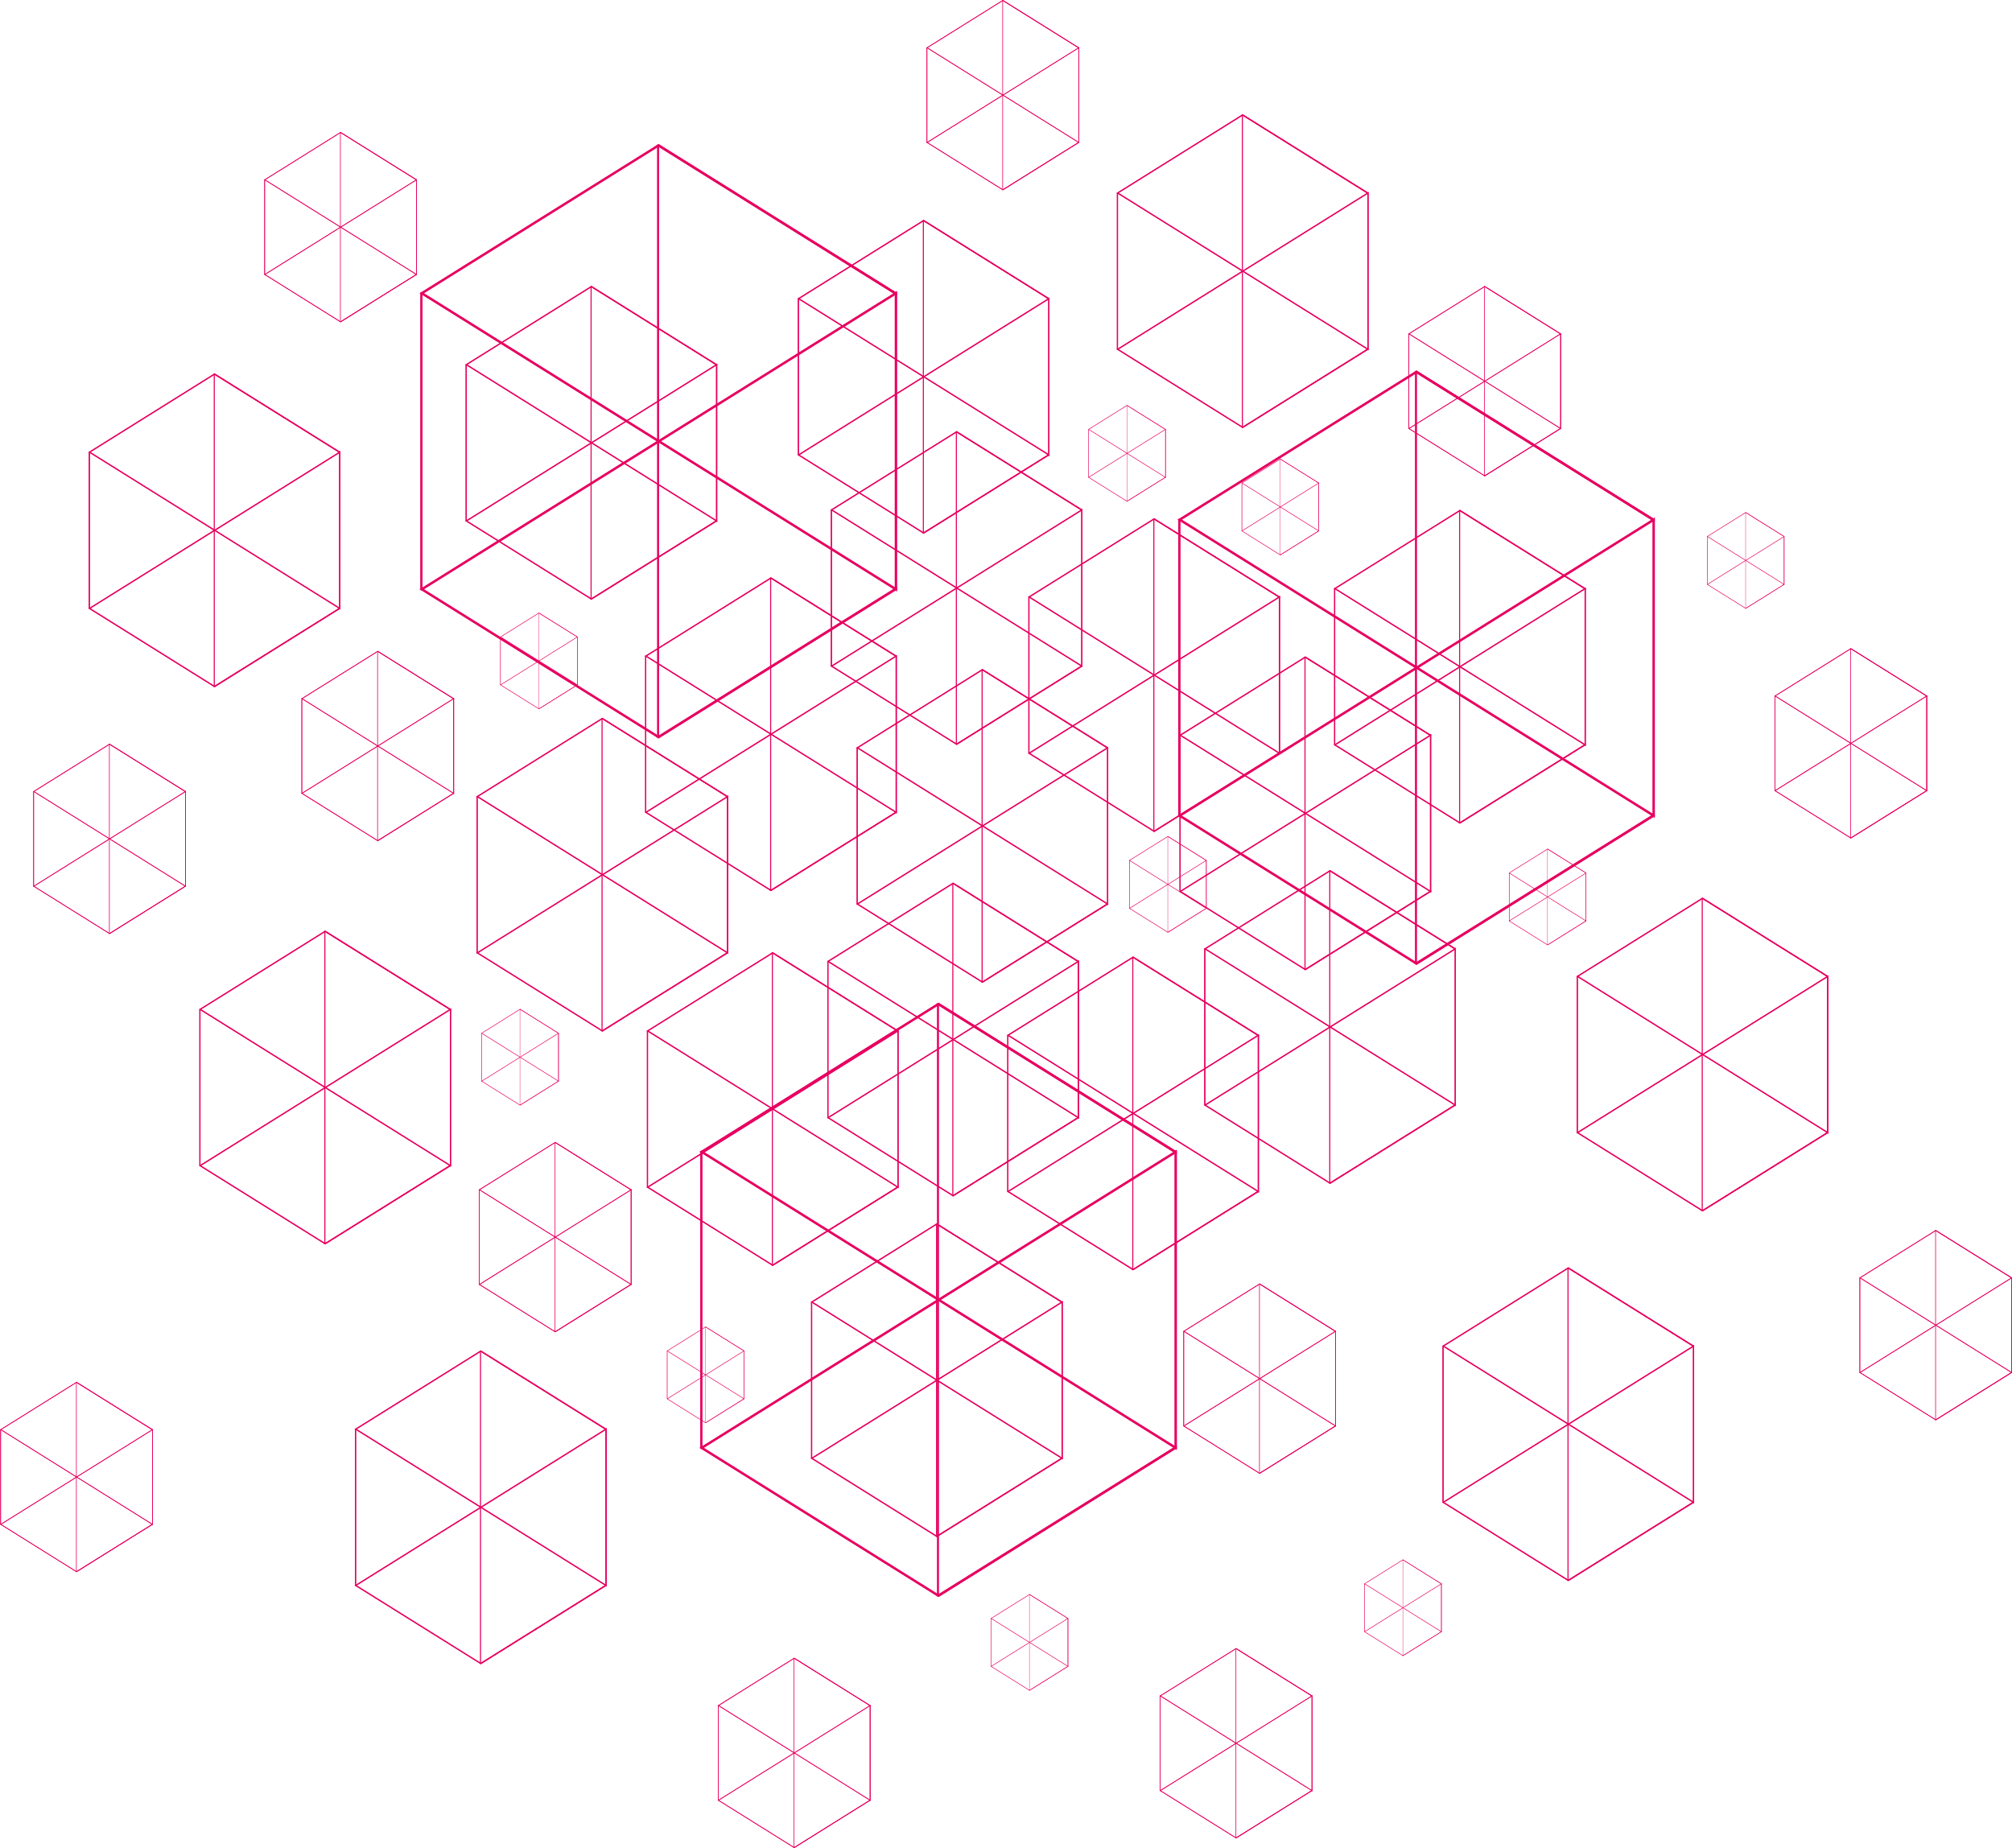 <?xml version="1.0" encoding="UTF-8"?> <svg xmlns="http://www.w3.org/2000/svg" viewBox="0 0 897.56 824.33"> <defs> <style>.cls-1,.cls-2,.cls-3,.cls-4{fill:none;stroke:#e70060;stroke-miterlimit:10;}.cls-1{stroke-width:0.48px;}.cls-2{stroke-width:0.29px;}.cls-3{stroke-width:0.15px;}.cls-4{stroke-width:0.9px;}</style> </defs> <title>Ресурс 3</title> <g id="Слой_2" data-name="Слой 2"> <g id="Слой_1-2" data-name="Слой 1"> <polygon class="cls-1" points="638.09 327.94 638.18 327.88 638.18 328.1 638.09 328.05 638 327.99 582.26 293.19 582.17 293.14 582.26 293.08 582.36 293.14 638.09 327.94"></polygon> <polygon class="cls-1" points="638.09 327.94 638.18 327.99 638.18 397.71 638.09 397.65 638 397.6 582.36 362.85 582.26 362.8 582.17 362.74 526.53 327.99 526.43 327.94 526.53 327.88 582.17 293.14 582.26 293.08 582.36 293.14 638.09 327.94"></polygon> <polygon class="cls-1" points="638.09 397.65 582.36 432.46 582.26 432.4 582.17 432.35 526.62 397.65 526.53 397.6 526.43 397.55 526.43 327.94 526.53 327.88 526.62 327.94 582.17 362.63 582.36 362.74 582.45 362.8 638.09 397.55 638.18 397.6 638.18 397.71 638.09 397.65"></polygon> <polygon class="cls-1" points="638.09 397.55 638.18 397.49 638.18 397.71 638.09 397.65 582.36 432.46 582.26 432.51 582.17 432.46 582.26 432.4 638 397.6 638.09 397.55"></polygon> <polygon class="cls-1" points="638.09 327.94 638.18 327.88 638.18 397.6 638.09 397.65 582.36 432.46 582.26 432.51 582.17 432.46 526.53 397.71 526.43 397.65 526.53 397.6 582.17 362.85 582.26 362.8 582.36 362.74 638 327.99 638.09 327.94"></polygon> <polygon class="cls-1" points="638.09 327.94 638.18 327.88 638.18 327.99 638.09 328.05 582.45 362.8 582.36 362.85 582.17 362.96 526.62 397.65 526.53 397.71 526.43 397.65 526.43 328.05 526.53 327.99 526.62 327.94 582.17 293.24 582.26 293.19 582.36 293.14 638.09 327.94"></polygon> <polyline class="cls-1" points="582.17 293.14 582.17 293.24 582.17 362.63 582.17 362.74 582.17 362.85 582.17 362.96 582.17 432.35 582.17 432.46"></polyline> <polyline class="cls-1" points="638.18 397.71 638.18 397.6 638.18 397.49 638.18 328.1 638.18 327.99 638.18 327.88"></polyline> <polygon class="cls-1" points="649.13 423.23 649.22 423.18 649.22 423.39 649.13 423.34 649.04 423.28 593.3 388.48 593.21 388.43 593.3 388.37 593.39 388.43 649.13 423.23"></polygon> <polygon class="cls-1" points="649.13 423.23 649.22 423.28 649.22 493 649.13 492.94 649.04 492.89 593.39 458.14 593.3 458.09 593.21 458.03 537.57 423.28 537.48 423.23 537.57 423.18 593.21 388.43 593.3 388.37 593.39 388.43 649.13 423.23"></polygon> <polygon class="cls-1" points="649.13 492.94 593.39 527.75 593.3 527.69 593.21 527.64 537.65 492.94 537.57 492.89 537.48 492.84 537.48 423.23 537.57 423.18 537.65 423.23 593.21 457.92 593.39 458.03 593.49 458.09 649.13 492.84 649.22 492.89 649.22 493 649.13 492.94"></polygon> <polygon class="cls-1" points="649.13 492.84 649.22 492.78 649.22 493 649.13 492.94 593.39 527.75 593.3 527.8 593.21 527.75 593.3 527.69 649.04 492.89 649.13 492.84"></polygon> <polygon class="cls-1" points="649.13 423.23 649.22 423.18 649.22 492.89 649.13 492.94 593.39 527.75 593.3 527.8 593.21 527.75 537.57 493 537.48 492.94 537.57 492.89 593.21 458.14 593.3 458.09 593.39 458.03 649.04 423.28 649.13 423.23"></polygon> <polygon class="cls-1" points="649.13 423.23 649.22 423.18 649.22 423.28 649.13 423.34 593.49 458.09 593.39 458.14 593.21 458.25 537.65 492.94 537.57 493 537.48 492.94 537.48 423.34 537.57 423.28 537.65 423.23 593.21 388.53 593.3 388.48 593.39 388.43 649.13 423.23"></polygon> <polyline class="cls-1" points="593.21 388.43 593.21 388.53 593.21 457.92 593.21 458.03 593.21 458.14 593.21 458.25 593.21 527.64 593.21 527.75"></polyline> <polyline class="cls-1" points="649.22 493 649.22 492.89 649.22 492.78 649.22 423.39 649.22 423.28 649.22 423.18"></polyline> <polygon class="cls-1" points="482.55 227.44 482.64 227.38 482.64 227.6 482.55 227.54 482.46 227.49 426.72 192.69 426.63 192.63 426.72 192.58 426.81 192.63 482.55 227.44"></polygon> <polygon class="cls-1" points="482.55 227.44 482.64 227.49 482.64 297.2 482.55 297.15 482.46 297.1 426.81 262.35 426.72 262.29 426.63 262.24 370.98 227.49 370.89 227.44 370.98 227.38 426.63 192.63 426.72 192.58 426.81 192.63 482.55 227.44"></polygon> <polygon class="cls-1" points="482.55 297.15 426.81 331.95 426.72 331.9 426.63 331.85 371.07 297.15 370.98 297.1 370.89 297.04 370.89 227.44 370.98 227.38 371.07 227.44 426.63 262.13 426.81 262.24 426.9 262.29 482.55 297.04 482.64 297.1 482.64 297.2 482.55 297.15"></polygon> <polygon class="cls-1" points="482.55 297.04 482.64 296.99 482.64 297.2 482.55 297.15 426.81 331.95 426.72 332.01 426.63 331.95 426.72 331.9 482.46 297.1 482.55 297.04"></polygon> <polygon class="cls-1" points="482.55 227.44 482.64 227.38 482.64 297.1 482.55 297.15 426.81 331.95 426.72 332.01 426.63 331.95 370.98 297.2 370.89 297.15 370.98 297.1 426.63 262.35 426.72 262.29 426.81 262.24 482.46 227.49 482.55 227.44"></polygon> <polygon class="cls-1" points="482.55 227.44 482.64 227.38 482.64 227.49 482.55 227.54 426.9 262.29 426.81 262.35 426.63 262.45 371.07 297.15 370.98 297.2 370.89 297.15 370.89 227.54 370.98 227.49 371.07 227.44 426.63 192.74 426.72 192.69 426.81 192.63 482.55 227.44"></polygon> <polyline class="cls-1" points="426.63 192.63 426.63 192.74 426.63 262.13 426.63 262.24 426.63 262.35 426.63 262.45 426.63 331.85 426.63 331.95"></polyline> <polyline class="cls-1" points="482.64 297.2 482.64 297.1 482.64 296.99 482.64 227.6 482.64 227.49 482.64 227.38"></polyline> <polygon class="cls-1" points="467.83 133.21 467.92 133.15 467.92 133.37 467.83 133.32 467.74 133.26 412 98.46 411.91 98.4 412 98.35 412.09 98.4 467.83 133.21"></polygon> <polygon class="cls-1" points="467.83 133.21 467.92 133.26 467.92 202.98 467.83 202.92 467.74 202.87 412.09 168.12 412 168.06 411.91 168.01 356.26 133.26 356.17 133.21 356.26 133.15 411.91 98.4 412 98.35 412.09 98.4 467.83 133.21"></polygon> <polygon class="cls-1" points="467.83 202.92 412.09 237.73 412 237.67 411.91 237.62 356.35 202.92 356.26 202.87 356.17 202.81 356.17 133.21 356.26 133.15 356.35 133.21 411.91 167.9 412.09 168.01 412.18 168.06 467.83 202.81 467.92 202.87 467.92 202.98 467.83 202.92"></polygon> <polygon class="cls-1" points="467.83 202.81 467.92 202.76 467.92 202.98 467.83 202.92 412.09 237.73 412 237.78 411.91 237.73 412 237.67 467.74 202.87 467.83 202.81"></polygon> <polygon class="cls-1" points="467.83 133.21 467.92 133.15 467.92 202.87 467.83 202.92 412.09 237.73 412 237.78 411.91 237.73 356.26 202.98 356.17 202.92 356.26 202.87 411.91 168.12 412 168.06 412.09 168.01 467.74 133.26 467.83 133.21"></polygon> <polygon class="cls-1" points="467.83 133.21 467.92 133.15 467.92 133.26 467.83 133.32 412.18 168.06 412.09 168.12 411.91 168.23 356.35 202.92 356.26 202.98 356.17 202.92 356.17 133.32 356.26 133.26 356.35 133.21 411.91 98.51 412 98.46 412.09 98.4 467.83 133.21"></polygon> <polyline class="cls-1" points="411.91 98.4 411.91 98.51 411.91 167.9 411.91 168.01 411.91 168.12 411.91 168.23 411.91 237.62 411.91 237.73"></polyline> <polyline class="cls-1" points="467.92 202.98 467.92 202.87 467.92 202.76 467.92 133.37 467.92 133.26 467.92 133.15"></polyline> <polygon class="cls-1" points="610.15 86.09 610.24 86.04 610.24 86.26 610.15 86.2 610.06 86.15 554.32 51.34 554.23 51.29 554.32 51.24 554.41 51.29 610.15 86.09"></polygon> <polygon class="cls-1" points="610.15 86.09 610.24 86.15 610.24 155.86 610.15 155.81 610.06 155.75 554.41 121 554.32 120.95 554.23 120.9 498.58 86.15 498.49 86.09 498.58 86.04 554.23 51.29 554.32 51.24 554.41 51.29 610.15 86.09"></polygon> <polygon class="cls-1" points="610.15 155.81 554.41 190.61 554.32 190.56 554.23 190.5 498.67 155.81 498.58 155.75 498.49 155.7 498.49 86.09 498.58 86.04 498.67 86.09 554.23 120.79 554.41 120.9 554.5 120.95 610.15 155.7 610.24 155.75 610.24 155.86 610.15 155.81"></polygon> <polygon class="cls-1" points="610.15 155.7 610.24 155.65 610.24 155.86 610.15 155.81 554.41 190.61 554.32 190.67 554.23 190.61 554.32 190.56 610.06 155.75 610.15 155.7"></polygon> <polygon class="cls-1" points="610.15 86.09 610.24 86.04 610.24 155.75 610.15 155.81 554.41 190.61 554.32 190.67 554.23 190.61 498.58 155.86 498.49 155.81 498.58 155.75 554.23 121 554.32 120.95 554.41 120.9 610.06 86.15 610.15 86.09"></polygon> <polygon class="cls-1" points="610.15 86.09 610.24 86.04 610.24 86.15 610.15 86.2 554.5 120.95 554.41 121 554.23 121.11 498.67 155.81 498.58 155.86 498.49 155.81 498.49 86.2 498.58 86.15 498.67 86.09 554.23 51.4 554.32 51.34 554.41 51.29 610.15 86.09"></polygon> <polyline class="cls-1" points="554.23 51.29 554.23 51.4 554.23 120.79 554.23 120.9 554.23 121 554.23 121.11 554.23 190.5 554.23 190.61"></polyline> <polyline class="cls-1" points="610.24 155.86 610.24 155.75 610.24 155.65 610.24 86.26 610.24 86.15 610.24 86.04"></polyline> <polygon class="cls-1" points="319.62 162.65 319.7 162.6 319.7 162.82 319.62 162.76 319.52 162.71 263.79 127.9 263.69 127.85 263.79 127.8 263.88 127.85 319.62 162.65"></polygon> <polygon class="cls-1" points="319.62 162.65 319.7 162.71 319.7 232.42 319.62 232.37 319.52 232.31 263.88 197.56 263.79 197.51 263.69 197.46 208.05 162.71 207.96 162.65 208.05 162.6 263.69 127.85 263.79 127.8 263.88 127.85 319.62 162.65"></polygon> <polygon class="cls-1" points="319.62 232.37 263.88 267.17 263.79 267.12 263.69 267.06 208.14 232.37 208.05 232.31 207.96 232.26 207.96 162.65 208.05 162.6 208.14 162.65 263.69 197.35 263.88 197.46 263.97 197.51 319.62 232.26 319.7 232.31 319.7 232.42 319.62 232.37"></polygon> <polygon class="cls-1" points="319.62 232.26 319.7 232.21 319.7 232.42 319.62 232.37 263.88 267.17 263.79 267.23 263.69 267.17 263.79 267.12 319.52 232.31 319.62 232.26"></polygon> <polygon class="cls-1" points="319.62 162.65 319.7 162.6 319.7 232.31 319.62 232.37 263.88 267.17 263.79 267.23 263.69 267.17 208.05 232.42 207.96 232.37 208.05 232.31 263.69 197.56 263.79 197.51 263.88 197.46 319.52 162.71 319.62 162.65"></polygon> <polygon class="cls-1" points="319.62 162.65 319.7 162.6 319.7 162.71 319.62 162.76 263.97 197.51 263.88 197.56 263.69 197.67 208.14 232.37 208.05 232.42 207.96 232.37 207.96 162.76 208.05 162.71 208.14 162.65 263.69 127.96 263.79 127.9 263.88 127.85 319.62 162.65"></polygon> <polyline class="cls-1" points="263.69 127.85 263.69 127.96 263.69 197.35 263.69 197.46 263.69 197.56 263.69 197.67 263.69 267.06 263.69 267.17"></polyline> <polyline class="cls-1" points="319.7 232.42 319.7 232.31 319.7 232.21 319.7 162.82 319.7 162.71 319.7 162.6"></polyline> <polygon class="cls-1" points="200.85 450.24 200.94 450.19 200.94 450.41 200.85 450.35 200.76 450.3 145.02 415.5 144.93 415.44 145.02 415.39 145.11 415.44 200.85 450.24"></polygon> <polygon class="cls-1" points="200.85 450.24 200.94 450.3 200.94 520.01 200.85 519.96 200.76 519.9 145.11 485.16 145.02 485.1 144.93 485.05 89.28 450.3 89.19 450.24 89.28 450.19 144.93 415.44 145.02 415.39 145.11 415.44 200.85 450.24"></polygon> <polygon class="cls-1" points="200.85 519.96 145.11 554.76 145.02 554.71 144.93 554.65 89.37 519.96 89.28 519.9 89.19 519.85 89.19 450.24 89.28 450.19 89.37 450.24 144.93 484.94 145.11 485.05 145.2 485.1 200.85 519.85 200.94 519.9 200.94 520.01 200.85 519.96"></polygon> <polygon class="cls-1" points="200.85 519.85 200.94 519.8 200.94 520.01 200.85 519.96 145.11 554.76 145.02 554.82 144.93 554.76 145.02 554.71 200.76 519.9 200.85 519.85"></polygon> <polygon class="cls-1" points="200.85 450.24 200.94 450.19 200.94 519.9 200.85 519.96 145.11 554.76 145.02 554.82 144.93 554.76 89.28 520.01 89.19 519.96 89.28 519.9 144.93 485.16 145.02 485.1 145.11 485.05 200.76 450.3 200.85 450.24"></polygon> <polygon class="cls-1" points="200.85 450.24 200.94 450.19 200.94 450.3 200.85 450.35 145.2 485.1 145.11 485.16 144.93 485.26 89.37 519.96 89.28 520.01 89.19 519.96 89.19 450.35 89.28 450.3 89.37 450.24 144.93 415.55 145.02 415.5 145.11 415.44 200.85 450.24"></polygon> <polyline class="cls-1" points="144.93 415.44 144.93 415.55 144.93 484.94 144.93 485.05 144.93 485.16 144.93 485.26 144.93 554.65 144.93 554.76"></polyline> <polyline class="cls-1" points="200.94 520.01 200.94 519.9 200.94 519.8 200.94 450.41 200.94 450.3 200.94 450.19"></polyline> <polygon class="cls-1" points="473.72 580.79 473.81 580.74 473.81 580.95 473.72 580.9 473.63 580.84 417.89 546.04 417.8 545.99 417.89 545.93 417.98 545.99 473.72 580.79"></polygon> <polygon class="cls-1" points="473.72 580.79 473.81 580.84 473.81 650.56 473.72 650.5 473.63 650.45 417.98 615.7 417.89 615.65 417.8 615.59 362.15 580.84 362.06 580.79 362.15 580.74 417.8 545.99 417.89 545.93 417.98 545.99 473.72 580.79"></polygon> <polygon class="cls-1" points="473.72 650.5 417.98 685.31 417.89 685.25 417.8 685.2 362.24 650.5 362.15 650.45 362.06 650.39 362.06 580.79 362.15 580.74 362.24 580.79 417.8 615.48 417.98 615.59 418.07 615.65 473.72 650.39 473.81 650.45 473.81 650.56 473.72 650.5"></polygon> <polygon class="cls-1" points="473.72 650.39 473.81 650.34 473.81 650.56 473.72 650.5 417.98 685.31 417.89 685.36 417.8 685.31 417.89 685.25 473.63 650.45 473.72 650.39"></polygon> <polygon class="cls-1" points="473.72 580.79 473.81 580.74 473.81 650.45 473.72 650.5 417.98 685.31 417.89 685.36 417.8 685.31 362.15 650.56 362.06 650.5 362.15 650.45 417.8 615.7 417.89 615.65 417.98 615.59 473.63 580.84 473.72 580.79"></polygon> <polygon class="cls-1" points="473.72 580.79 473.81 580.74 473.81 580.84 473.72 580.9 418.07 615.65 417.98 615.7 417.8 615.81 362.24 650.5 362.15 650.56 362.06 650.5 362.06 580.9 362.15 580.84 362.24 580.79 417.8 546.09 417.89 546.04 417.98 545.99 473.72 580.79"></polygon> <polyline class="cls-1" points="417.8 545.99 417.8 546.09 417.8 615.48 417.8 615.59 417.8 615.7 417.8 615.81 417.8 685.2 417.8 685.31"></polyline> <polyline class="cls-1" points="473.81 650.56 473.81 650.45 473.81 650.34 473.81 580.95 473.81 580.84 473.81 580.74"></polyline> <polygon class="cls-1" points="755.42 600.42 755.51 600.37 755.51 600.58 755.42 600.53 755.33 600.47 699.59 565.67 699.5 565.62 699.59 565.56 699.68 565.62 755.42 600.42"></polygon> <polygon class="cls-1" points="755.42 600.42 755.51 600.47 755.51 670.19 755.42 670.13 755.33 670.08 699.68 635.33 699.59 635.28 699.5 635.22 643.85 600.47 643.76 600.42 643.85 600.37 699.5 565.62 699.59 565.56 699.68 565.62 755.42 600.42"></polygon> <polygon class="cls-1" points="755.42 670.13 699.68 704.94 699.59 704.88 699.5 704.83 643.94 670.13 643.85 670.08 643.76 670.03 643.76 600.42 643.85 600.37 643.94 600.42 699.5 635.11 699.68 635.22 699.77 635.28 755.42 670.03 755.51 670.08 755.51 670.19 755.42 670.13"></polygon> <polygon class="cls-1" points="755.42 670.03 755.51 669.97 755.51 670.19 755.42 670.13 699.68 704.94 699.59 704.99 699.5 704.94 699.59 704.88 755.33 670.08 755.42 670.03"></polygon> <polygon class="cls-1" points="755.42 600.42 755.51 600.37 755.51 670.08 755.42 670.13 699.68 704.94 699.59 704.99 699.5 704.94 643.85 670.19 643.76 670.13 643.85 670.08 699.5 635.33 699.59 635.28 699.68 635.22 755.33 600.47 755.42 600.42"></polygon> <polygon class="cls-1" points="755.42 600.42 755.51 600.37 755.51 600.47 755.42 600.53 699.77 635.28 699.68 635.33 699.5 635.44 643.94 670.13 643.85 670.19 643.76 670.13 643.76 600.53 643.85 600.47 643.94 600.42 699.5 565.72 699.59 565.67 699.68 565.62 755.42 600.42"></polygon> <polyline class="cls-1" points="699.5 565.62 699.5 565.72 699.5 635.12 699.5 635.22 699.5 635.33 699.5 635.44 699.5 704.83 699.5 704.94"></polyline> <polyline class="cls-1" points="755.51 670.19 755.51 670.08 755.51 669.97 755.51 600.58 755.51 600.47 755.51 600.37"></polyline> <polygon class="cls-2" points="897.37 569.98 897.42 569.95 897.42 570.08 897.37 570.04 897.31 570.01 863.52 548.91 863.47 548.88 863.52 548.85 863.58 548.88 897.37 569.98"></polygon> <polygon class="cls-2" points="897.37 569.98 897.42 570.01 897.42 612.27 897.37 612.24 897.31 612.21 863.58 591.14 863.52 591.11 863.47 591.08 829.74 570.01 829.68 569.98 829.74 569.95 863.47 548.88 863.52 548.85 863.58 548.88 897.37 569.98"></polygon> <polygon class="cls-2" points="897.37 612.24 863.58 633.33 863.52 633.3 863.47 633.27 829.79 612.24 829.74 612.21 829.68 612.17 829.68 569.98 829.74 569.95 829.79 569.98 863.47 591.01 863.58 591.08 863.63 591.11 897.37 612.17 897.42 612.21 897.42 612.27 897.37 612.24"></polygon> <polygon class="cls-2" points="897.37 612.17 897.42 612.14 897.42 612.27 897.37 612.24 863.58 633.33 863.52 633.37 863.47 633.33 863.52 633.3 897.31 612.21 897.37 612.17"></polygon> <polygon class="cls-2" points="897.37 569.98 897.42 569.95 897.42 612.21 897.37 612.24 863.58 633.33 863.52 633.37 863.47 633.33 829.74 612.27 829.68 612.24 829.74 612.21 863.47 591.14 863.52 591.11 863.58 591.08 897.31 570.01 897.37 569.98"></polygon> <polygon class="cls-2" points="897.37 569.98 897.42 569.95 897.42 570.01 897.37 570.04 863.63 591.11 863.58 591.14 863.47 591.21 829.79 612.24 829.74 612.27 829.68 612.24 829.68 570.04 829.74 570.01 829.79 569.98 863.47 548.95 863.52 548.91 863.58 548.88 897.37 569.98"></polygon> <polyline class="cls-2" points="863.47 548.88 863.47 548.95 863.47 591.01 863.47 591.08 863.47 591.14 863.47 591.21 863.47 633.27 863.47 633.33"></polyline> <polyline class="cls-2" points="897.42 612.27 897.42 612.21 897.42 612.14 897.42 570.08 897.42 570.01 897.42 569.95"></polyline> <polygon class="cls-2" points="595.74 593.83 595.8 593.79 595.8 593.92 595.74 593.89 595.69 593.86 561.9 572.76 561.85 572.73 561.9 572.7 561.96 572.73 595.74 593.83"></polygon> <polygon class="cls-2" points="595.74 593.83 595.8 593.86 595.8 636.12 595.74 636.09 595.69 636.05 561.96 614.99 561.9 614.96 561.85 614.92 528.11 593.86 528.06 593.83 528.11 593.79 561.85 572.73 561.9 572.7 561.96 572.73 595.74 593.83"></polygon> <polygon class="cls-2" points="595.74 636.09 561.96 657.18 561.9 657.15 561.85 657.12 528.17 636.09 528.11 636.05 528.06 636.02 528.06 593.83 528.11 593.79 528.17 593.83 561.85 614.86 561.96 614.92 562.01 614.96 595.74 636.02 595.8 636.05 595.8 636.12 595.74 636.09"></polygon> <polygon class="cls-2" points="595.74 636.02 595.8 635.99 595.8 636.12 595.74 636.09 561.96 657.18 561.9 657.22 561.85 657.18 561.9 657.15 595.69 636.05 595.74 636.02"></polygon> <polygon class="cls-2" points="595.74 593.83 595.8 593.79 595.8 636.05 595.74 636.09 561.96 657.18 561.9 657.22 561.85 657.18 528.11 636.12 528.06 636.09 528.11 636.05 561.85 614.99 561.9 614.96 561.96 614.92 595.69 593.86 595.74 593.83"></polygon> <polygon class="cls-2" points="595.74 593.83 595.8 593.79 595.8 593.86 595.74 593.89 562.01 614.96 561.96 614.99 561.85 615.05 528.17 636.09 528.11 636.12 528.06 636.09 528.06 593.89 528.11 593.86 528.17 593.83 561.85 572.79 561.9 572.76 561.96 572.73 595.74 593.83"></polygon> <polyline class="cls-2" points="561.85 572.73 561.85 572.79 561.85 614.86 561.85 614.92 561.85 614.99 561.85 615.05 561.85 657.12 561.85 657.18"></polyline> <polyline class="cls-2" points="595.8 636.12 595.8 636.05 595.8 635.99 595.8 593.92 595.8 593.86 595.8 593.79"></polyline> <polygon class="cls-2" points="281.5 530.7 281.55 530.66 281.55 530.79 281.5 530.76 281.44 530.73 247.65 509.63 247.6 509.6 247.65 509.57 247.71 509.6 281.5 530.7"></polygon> <polygon class="cls-2" points="281.5 530.7 281.55 530.73 281.55 572.99 281.5 572.96 281.44 572.92 247.71 551.86 247.65 551.83 247.6 551.79 213.87 530.73 213.81 530.7 213.87 530.66 247.6 509.6 247.65 509.57 247.71 509.6 281.5 530.7"></polygon> <polygon class="cls-2" points="281.5 572.96 247.71 594.05 247.65 594.02 247.6 593.99 213.92 572.96 213.87 572.92 213.81 572.89 213.81 530.7 213.87 530.66 213.92 530.7 247.6 551.73 247.71 551.79 247.76 551.83 281.5 572.89 281.55 572.92 281.55 572.99 281.5 572.96"></polygon> <polygon class="cls-2" points="281.5 572.89 281.55 572.86 281.55 572.99 281.5 572.96 247.71 594.05 247.65 594.09 247.6 594.05 247.65 594.02 281.44 572.92 281.5 572.89"></polygon> <polygon class="cls-2" points="281.5 530.7 281.55 530.66 281.55 572.92 281.5 572.96 247.71 594.05 247.65 594.09 247.6 594.05 213.87 572.99 213.81 572.96 213.87 572.92 247.6 551.86 247.65 551.83 247.71 551.79 281.44 530.73 281.5 530.7"></polygon> <polygon class="cls-2" points="281.5 530.7 281.55 530.66 281.55 530.73 281.5 530.76 247.76 551.83 247.71 551.86 247.6 551.92 213.92 572.96 213.87 572.99 213.81 572.96 213.81 530.76 213.87 530.73 213.92 530.7 247.6 509.67 247.65 509.63 247.71 509.6 281.5 530.7"></polygon> <polyline class="cls-2" points="247.6 509.6 247.6 509.67 247.6 551.73 247.6 551.79 247.6 551.86 247.6 551.92 247.6 593.99 247.6 594.05"></polyline> <polyline class="cls-2" points="281.55 572.99 281.55 572.92 281.55 572.86 281.55 530.79 281.55 530.73 281.55 530.66"></polyline> <polygon class="cls-2" points="388.12 760.77 388.17 760.74 388.17 760.87 388.12 760.84 388.06 760.8 354.27 739.71 354.22 739.67 354.27 739.64 354.33 739.67 388.12 760.77"></polygon> <polygon class="cls-2" points="388.12 760.77 388.17 760.8 388.17 803.06 388.12 803.03 388.06 803 354.33 781.93 354.27 781.9 354.22 781.87 320.49 760.8 320.43 760.77 320.49 760.74 354.22 739.67 354.27 739.64 354.33 739.67 388.12 760.77"></polygon> <polygon class="cls-2" points="388.12 803.03 354.33 824.13 354.27 824.1 354.22 824.06 320.54 803.03 320.49 803 320.43 802.97 320.43 760.77 320.49 760.74 320.54 760.77 354.22 781.8 354.33 781.87 354.38 781.9 388.12 802.97 388.17 803 388.17 803.06 388.12 803.03"></polygon> <polygon class="cls-2" points="388.12 802.97 388.17 802.93 388.17 803.06 388.12 803.03 354.33 824.13 354.27 824.16 354.22 824.13 354.27 824.1 388.06 803 388.12 802.97"></polygon> <polygon class="cls-2" points="388.12 760.77 388.17 760.74 388.17 803 388.12 803.03 354.33 824.13 354.27 824.16 354.22 824.13 320.49 803.06 320.43 803.03 320.49 803 354.22 781.93 354.27 781.9 354.33 781.87 388.06 760.8 388.12 760.77"></polygon> <polygon class="cls-2" points="388.12 760.77 388.17 760.74 388.17 760.8 388.12 760.84 354.38 781.9 354.33 781.93 354.22 782 320.54 803.03 320.49 803.06 320.43 803.03 320.43 760.84 320.49 760.8 320.54 760.77 354.22 739.74 354.27 739.71 354.33 739.67 388.12 760.77"></polygon> <polyline class="cls-2" points="354.22 739.67 354.22 739.74 354.22 781.8 354.22 781.87 354.22 781.93 354.22 782 354.22 824.06 354.22 824.13"></polyline> <polyline class="cls-2" points="388.17 803.06 388.17 803 388.17 802.93 388.17 760.87 388.17 760.8 388.17 760.74"></polyline> <polygon class="cls-2" points="859.49 310.44 859.54 310.41 859.54 310.54 859.49 310.51 859.43 310.48 825.64 289.38 825.59 289.35 825.64 289.31 825.7 289.35 859.49 310.44"></polygon> <polygon class="cls-2" points="859.49 310.44 859.54 310.48 859.54 352.74 859.49 352.7 859.43 352.67 825.7 331.61 825.64 331.57 825.59 331.54 791.86 310.48 791.8 310.44 791.86 310.41 825.59 289.35 825.64 289.31 825.7 289.35 859.49 310.44"></polygon> <polygon class="cls-2" points="859.49 352.7 825.7 373.8 825.64 373.77 825.59 373.73 791.91 352.7 791.86 352.67 791.8 352.64 791.8 310.44 791.86 310.41 791.91 310.44 825.59 331.47 825.7 331.54 825.75 331.57 859.49 352.64 859.54 352.67 859.54 352.74 859.49 352.7"></polygon> <polygon class="cls-2" points="859.49 352.64 859.54 352.6 859.54 352.74 859.49 352.7 825.7 373.8 825.64 373.83 825.59 373.8 825.64 373.77 859.43 352.67 859.49 352.64"></polygon> <polygon class="cls-2" points="859.49 310.44 859.54 310.41 859.54 352.67 859.49 352.7 825.7 373.8 825.64 373.83 825.59 373.8 791.86 352.74 791.8 352.7 791.86 352.67 825.59 331.61 825.64 331.57 825.7 331.54 859.43 310.48 859.49 310.44"></polygon> <polygon class="cls-2" points="859.49 310.44 859.54 310.41 859.54 310.48 859.49 310.51 825.75 331.57 825.7 331.61 825.59 331.67 791.91 352.7 791.86 352.74 791.8 352.7 791.8 310.51 791.86 310.48 791.91 310.44 825.59 289.41 825.64 289.38 825.7 289.35 859.49 310.44"></polygon> <polyline class="cls-2" points="825.59 289.35 825.59 289.41 825.59 331.47 825.59 331.54 825.59 331.61 825.59 331.67 825.59 373.73 825.59 373.8"></polyline> <polyline class="cls-2" points="859.54 352.74 859.54 352.67 859.54 352.6 859.54 310.54 859.54 310.48 859.54 310.41"></polyline> <polygon class="cls-2" points="585.24 756.47 585.29 756.44 585.29 756.57 585.24 756.53 585.18 756.5 551.39 735.41 551.34 735.37 551.39 735.34 551.45 735.37 585.24 756.47"></polygon> <polygon class="cls-2" points="585.24 756.47 585.29 756.5 585.29 798.76 585.24 798.73 585.18 798.7 551.45 777.63 551.39 777.6 551.34 777.57 517.61 756.5 517.55 756.47 517.61 756.44 551.34 735.37 551.39 735.34 551.45 735.37 585.24 756.47"></polygon> <polygon class="cls-2" points="585.24 798.73 551.45 819.83 551.39 819.79 551.34 819.76 517.66 798.73 517.61 798.7 517.55 798.66 517.55 756.47 517.61 756.44 517.66 756.47 551.34 777.5 551.45 777.57 551.5 777.6 585.24 798.66 585.29 798.7 585.29 798.76 585.24 798.73"></polygon> <polygon class="cls-2" points="585.24 798.66 585.29 798.63 585.29 798.76 585.24 798.73 551.45 819.83 551.39 819.86 551.34 819.83 551.39 819.79 585.18 798.7 585.24 798.66"></polygon> <polygon class="cls-2" points="585.24 756.47 585.29 756.44 585.29 798.7 585.24 798.73 551.45 819.83 551.39 819.86 551.34 819.83 517.61 798.76 517.55 798.73 517.61 798.7 551.34 777.63 551.39 777.6 551.45 777.57 585.18 756.5 585.24 756.47"></polygon> <polygon class="cls-2" points="585.24 756.47 585.29 756.44 585.29 756.5 585.24 756.53 551.5 777.6 551.45 777.63 551.34 777.7 517.66 798.73 517.61 798.76 517.55 798.73 517.55 756.53 517.61 756.5 517.66 756.47 551.34 735.44 551.39 735.41 551.45 735.37 585.24 756.47"></polygon> <polyline class="cls-2" points="551.34 735.37 551.34 735.44 551.34 777.5 551.34 777.57 551.34 777.63 551.34 777.7 551.34 819.76 551.34 819.83"></polyline> <polyline class="cls-2" points="585.29 798.76 585.29 798.7 585.29 798.63 585.29 756.57 585.29 756.5 585.29 756.44"></polyline> <polygon class="cls-2" points="67.97 637.7 68.02 637.67 68.02 637.8 67.97 637.77 67.91 637.74 34.12 616.64 34.07 616.61 34.12 616.57 34.18 616.61 67.97 637.7"></polygon> <polygon class="cls-2" points="67.97 637.7 68.02 637.74 68.02 680 67.97 679.96 67.91 679.93 34.18 658.87 34.12 658.83 34.07 658.8 0.34 637.74 0.28 637.7 0.34 637.67 34.07 616.61 34.12 616.57 34.18 616.61 67.97 637.7"></polygon> <polygon class="cls-2" points="67.97 679.96 34.18 701.06 34.12 701.03 34.07 701 0.39 679.96 0.34 679.93 0.28 679.9 0.28 637.7 0.34 637.67 0.39 637.7 34.07 658.74 34.18 658.8 34.23 658.83 67.97 679.9 68.02 679.93 68.02 680 67.97 679.96"></polygon> <polygon class="cls-2" points="67.97 679.9 68.02 679.87 68.02 680 67.97 679.96 34.18 701.06 34.12 701.09 34.07 701.06 34.12 701.03 67.91 679.93 67.97 679.9"></polygon> <polygon class="cls-2" points="67.97 637.7 68.02 637.67 68.02 679.93 67.97 679.96 34.18 701.06 34.12 701.09 34.07 701.06 0.34 680 0.28 679.96 0.34 679.93 34.07 658.87 34.12 658.83 34.18 658.8 67.91 637.74 67.97 637.7"></polygon> <polygon class="cls-2" points="67.97 637.7 68.02 637.67 68.02 637.74 67.97 637.77 34.23 658.83 34.18 658.87 34.07 658.93 0.39 679.96 0.34 680 0.28 679.96 0.28 637.77 0.34 637.74 0.39 637.7 34.07 616.67 34.12 616.64 34.18 616.61 67.97 637.7"></polygon> <polyline class="cls-2" points="34.07 616.61 34.07 616.67 34.07 658.74 34.07 658.8 34.07 658.87 34.07 658.93 34.07 701 34.07 701.06"></polyline> <polyline class="cls-2" points="68.02 680 68.02 679.93 68.02 679.87 68.02 637.8 68.02 637.74 68.02 637.67"></polyline> <polygon class="cls-2" points="82.69 353.06 82.74 353.02 82.74 353.16 82.69 353.12 82.64 353.09 48.85 331.99 48.79 331.96 48.85 331.93 48.9 331.96 82.69 353.06"></polygon> <polygon class="cls-2" points="82.69 353.06 82.74 353.09 82.74 395.35 82.69 395.32 82.64 395.29 48.9 374.22 48.85 374.19 48.79 374.15 15.06 353.09 15 353.06 15.06 353.02 48.79 331.96 48.85 331.93 48.9 331.96 82.69 353.06"></polygon> <polygon class="cls-2" points="82.69 395.32 48.9 416.42 48.85 416.38 48.79 416.35 15.11 395.32 15.06 395.29 15 395.25 15 353.06 15.06 353.02 15.11 353.06 48.79 374.09 48.9 374.15 48.96 374.19 82.69 395.25 82.74 395.29 82.74 395.35 82.69 395.32"></polygon> <polygon class="cls-2" points="82.69 395.25 82.74 395.22 82.74 395.35 82.69 395.32 48.9 416.42 48.85 416.45 48.79 416.42 48.85 416.38 82.64 395.29 82.69 395.25"></polygon> <polygon class="cls-2" points="82.69 353.06 82.74 353.02 82.74 395.29 82.69 395.32 48.9 416.42 48.85 416.45 48.79 416.42 15.06 395.35 15 395.32 15.06 395.29 48.79 374.22 48.85 374.19 48.9 374.15 82.64 353.09 82.69 353.06"></polygon> <polygon class="cls-2" points="82.69 353.06 82.74 353.02 82.74 353.09 82.69 353.12 48.96 374.19 48.9 374.22 48.79 374.29 15.11 395.32 15.06 395.35 15 395.32 15 353.12 15.06 353.09 15.11 353.06 48.79 332.03 48.85 331.99 48.9 331.96 82.69 353.06"></polygon> <polyline class="cls-2" points="48.79 331.96 48.79 332.03 48.79 374.09 48.79 374.15 48.79 374.22 48.79 374.29 48.79 416.35 48.79 416.42"></polyline> <polyline class="cls-2" points="82.74 395.35 82.74 395.29 82.74 395.22 82.74 353.16 82.74 353.09 82.74 353.02"></polyline> <polygon class="cls-2" points="185.75 80.19 185.81 80.16 185.81 80.29 185.75 80.26 185.7 80.22 151.91 59.13 151.85 59.09 151.91 59.06 151.96 59.09 185.75 80.19"></polygon> <polygon class="cls-2" points="185.75 80.19 185.81 80.22 185.81 122.48 185.75 122.45 185.7 122.42 151.96 101.35 151.91 101.32 151.85 101.29 118.12 80.22 118.06 80.19 118.12 80.16 151.85 59.09 151.91 59.06 151.96 59.09 185.75 80.19"></polygon> <polygon class="cls-2" points="185.75 122.45 151.96 143.55 151.91 143.51 151.85 143.48 118.17 122.45 118.12 122.42 118.06 122.38 118.06 80.19 118.12 80.16 118.17 80.19 151.85 101.22 151.96 101.29 152.02 101.32 185.75 122.38 185.81 122.42 185.81 122.48 185.75 122.45"></polygon> <polygon class="cls-2" points="185.75 122.38 185.81 122.35 185.81 122.48 185.75 122.45 151.96 143.55 151.91 143.58 151.85 143.55 151.91 143.51 185.7 122.42 185.75 122.38"></polygon> <polygon class="cls-2" points="185.75 80.19 185.81 80.16 185.81 122.42 185.75 122.45 151.96 143.55 151.91 143.58 151.85 143.55 118.12 122.48 118.06 122.45 118.12 122.42 151.85 101.35 151.91 101.32 151.96 101.29 185.7 80.22 185.75 80.19"></polygon> <polygon class="cls-2" points="185.75 80.19 185.81 80.16 185.81 80.22 185.75 80.26 152.02 101.32 151.96 101.35 151.85 101.42 118.17 122.45 118.12 122.48 118.06 122.45 118.06 80.26 118.12 80.22 118.17 80.19 151.85 59.16 151.91 59.13 151.96 59.09 185.75 80.19"></polygon> <polyline class="cls-2" points="151.85 59.09 151.85 59.16 151.85 101.22 151.85 101.29 151.85 101.35 151.85 101.42 151.85 143.48 151.85 143.55"></polyline> <polyline class="cls-2" points="185.81 122.48 185.81 122.42 185.81 122.35 185.81 80.29 185.81 80.22 185.81 80.16"></polyline> <polygon class="cls-2" points="481.19 21.3 481.25 21.27 481.25 21.4 481.19 21.36 481.14 21.33 447.35 0.23 447.3 0.2 447.35 0.17 447.4 0.2 481.19 21.3"></polygon> <polygon class="cls-2" points="481.19 21.3 481.25 21.33 481.25 63.59 481.19 63.56 481.14 63.52 447.4 42.46 447.35 42.43 447.3 42.4 413.56 21.33 413.51 21.3 413.56 21.27 447.3 0.2 447.35 0.17 447.4 0.2 481.19 21.3"></polygon> <polygon class="cls-2" points="481.19 63.56 447.4 84.66 447.35 84.62 447.3 84.59 413.62 63.56 413.56 63.52 413.51 63.49 413.51 21.3 413.56 21.27 413.62 21.3 447.3 42.33 447.4 42.4 447.46 42.43 481.19 63.49 481.25 63.52 481.25 63.59 481.19 63.56"></polygon> <polygon class="cls-2" points="481.19 63.49 481.25 63.46 481.25 63.59 481.19 63.56 447.4 84.66 447.35 84.69 447.3 84.66 447.35 84.62 481.14 63.52 481.19 63.49"></polygon> <polygon class="cls-2" points="481.19 21.3 481.25 21.27 481.25 63.52 481.19 63.56 447.4 84.66 447.35 84.69 447.3 84.66 413.56 63.59 413.51 63.56 413.56 63.52 447.3 42.46 447.35 42.43 447.4 42.4 481.14 21.33 481.19 21.3"></polygon> <polygon class="cls-2" points="481.19 21.3 481.25 21.27 481.25 21.33 481.19 21.36 447.46 42.43 447.4 42.46 447.3 42.53 413.62 63.56 413.56 63.59 413.51 63.56 413.51 21.36 413.56 21.33 413.62 21.3 447.3 0.27 447.35 0.23 447.4 0.2 481.19 21.3"></polygon> <polyline class="cls-2" points="447.3 0.2 447.3 0.27 447.3 42.33 447.3 42.4 447.3 42.46 447.3 42.53 447.3 84.59 447.3 84.66"></polyline> <polyline class="cls-2" points="481.25 63.59 481.25 63.52 481.25 63.46 481.25 21.4 481.25 21.33 481.25 21.27"></polyline> <polygon class="cls-2" points="696.15 148.9 696.21 148.87 696.21 149 696.15 148.96 696.1 148.93 662.31 127.83 662.25 127.8 662.31 127.77 662.36 127.8 696.15 148.9"></polygon> <polygon class="cls-2" points="696.15 148.9 696.21 148.93 696.21 191.19 696.15 191.16 696.1 191.13 662.36 170.06 662.31 170.03 662.25 170 628.52 148.93 628.47 148.9 628.52 148.87 662.25 127.8 662.31 127.77 662.36 127.8 696.15 148.9"></polygon> <polygon class="cls-2" points="696.15 191.16 662.36 212.25 662.31 212.22 662.25 212.19 628.57 191.16 628.52 191.13 628.47 191.09 628.47 148.9 628.52 148.87 628.57 148.9 662.25 169.93 662.36 170 662.42 170.03 696.15 191.09 696.21 191.13 696.21 191.19 696.15 191.16"></polygon> <polygon class="cls-2" points="696.15 191.09 696.21 191.06 696.21 191.19 696.15 191.16 662.36 212.25 662.31 212.29 662.25 212.25 662.31 212.22 696.1 191.13 696.15 191.09"></polygon> <polygon class="cls-2" points="696.15 148.9 696.21 148.87 696.21 191.13 696.15 191.16 662.36 212.25 662.31 212.29 662.25 212.25 628.52 191.19 628.47 191.16 628.52 191.13 662.25 170.06 662.31 170.03 662.36 170 696.1 148.93 696.15 148.9"></polygon> <polygon class="cls-2" points="696.15 148.9 696.21 148.87 696.21 148.93 696.15 148.96 662.42 170.03 662.36 170.06 662.25 170.13 628.57 191.16 628.52 191.19 628.47 191.16 628.47 148.96 628.52 148.93 628.57 148.9 662.25 127.87 662.31 127.83 662.36 127.8 696.15 148.9"></polygon> <polyline class="cls-2" points="662.25 127.8 662.25 127.87 662.25 169.93 662.25 170 662.25 170.06 662.25 170.13 662.25 212.19 662.25 212.25"></polyline> <polyline class="cls-2" points="696.21 191.19 696.21 191.13 696.21 191.06 696.21 149 696.21 148.93 696.21 148.87"></polyline> <polygon class="cls-2" points="202.33 311.63 202.39 311.6 202.39 311.73 202.33 311.7 202.28 311.67 168.49 290.57 168.44 290.54 168.49 290.5 168.54 290.54 202.33 311.63"></polygon> <polygon class="cls-2" points="202.33 311.63 202.39 311.67 202.39 353.93 202.33 353.89 202.28 353.86 168.54 332.8 168.49 332.76 168.44 332.73 134.7 311.67 134.65 311.63 134.7 311.6 168.44 290.54 168.49 290.5 168.54 290.54 202.33 311.63"></polygon> <polygon class="cls-2" points="202.33 353.89 168.54 374.99 168.49 374.96 168.44 374.93 134.76 353.89 134.7 353.86 134.65 353.83 134.65 311.63 134.7 311.6 134.76 311.63 168.44 332.67 168.54 332.73 168.6 332.76 202.33 353.83 202.39 353.86 202.39 353.93 202.33 353.89"></polygon> <polygon class="cls-2" points="202.33 353.83 202.39 353.8 202.39 353.93 202.33 353.89 168.54 374.99 168.49 375.02 168.44 374.99 168.49 374.96 202.28 353.86 202.33 353.83"></polygon> <polygon class="cls-2" points="202.33 311.63 202.39 311.6 202.39 353.86 202.33 353.89 168.54 374.99 168.49 375.02 168.44 374.99 134.7 353.93 134.65 353.89 134.7 353.86 168.44 332.8 168.49 332.76 168.54 332.73 202.28 311.67 202.33 311.63"></polygon> <polygon class="cls-2" points="202.33 311.63 202.39 311.6 202.39 311.67 202.33 311.7 168.6 332.76 168.54 332.8 168.44 332.86 134.76 353.89 134.7 353.93 134.65 353.89 134.65 311.7 134.7 311.67 134.76 311.63 168.44 290.6 168.49 290.57 168.54 290.54 202.33 311.63"></polygon> <polyline class="cls-2" points="168.44 290.54 168.44 290.6 168.44 332.67 168.44 332.73 168.44 332.8 168.44 332.86 168.44 374.93 168.44 374.99"></polyline> <polyline class="cls-2" points="202.39 353.93 202.39 353.86 202.39 353.8 202.39 311.73 202.39 311.67 202.39 311.6"></polyline> <polygon class="cls-3" points="795.9 239.29 795.92 239.28 795.92 239.34 795.9 239.33 795.87 239.31 778.76 228.63 778.73 228.61 778.76 228.59 778.79 228.61 795.9 239.29"></polygon> <polygon class="cls-3" points="795.9 239.29 795.92 239.31 795.92 260.71 795.9 260.69 795.87 260.68 778.79 250.01 778.76 249.99 778.73 249.98 761.65 239.31 761.63 239.29 761.65 239.28 778.73 228.61 778.76 228.59 778.79 228.61 795.9 239.29"></polygon> <polygon class="cls-3" points="795.9 260.69 778.79 271.37 778.76 271.36 778.73 271.34 761.68 260.69 761.65 260.68 761.63 260.66 761.63 239.29 761.65 239.28 761.68 239.29 778.73 249.94 778.79 249.98 778.82 249.99 795.9 260.66 795.92 260.68 795.92 260.71 795.9 260.69"></polygon> <polygon class="cls-3" points="795.9 260.66 795.92 260.64 795.92 260.71 795.9 260.69 778.79 271.37 778.76 271.39 778.73 271.37 778.76 271.36 795.87 260.68 795.9 260.66"></polygon> <polygon class="cls-3" points="795.9 239.29 795.92 239.28 795.92 260.68 795.9 260.69 778.79 271.37 778.76 271.39 778.73 271.37 761.65 260.71 761.63 260.69 761.65 260.68 778.73 250.01 778.76 249.99 778.79 249.98 795.87 239.31 795.9 239.29"></polygon> <polygon class="cls-3" points="795.9 239.29 795.92 239.28 795.92 239.31 795.9 239.33 778.82 249.99 778.79 250.01 778.73 250.04 761.68 260.69 761.65 260.71 761.63 260.69 761.63 239.33 761.65 239.31 761.68 239.29 778.73 228.65 778.76 228.63 778.79 228.61 795.9 239.29"></polygon> <polyline class="cls-3" points="778.73 228.61 778.73 228.65 778.73 249.94 778.73 249.98 778.73 250.01 778.73 250.04 778.73 271.34 778.73 271.37"></polyline> <polyline class="cls-3" points="795.92 260.71 795.92 260.68 795.92 260.64 795.92 239.34 795.92 239.31 795.92 239.28"></polyline> <polygon class="cls-3" points="476.39 721.91 476.42 721.9 476.42 721.96 476.39 721.95 476.37 721.93 459.26 711.25 459.23 711.23 459.26 711.21 459.29 711.23 476.39 721.91"></polygon> <polygon class="cls-3" points="476.39 721.91 476.42 721.93 476.42 743.33 476.39 743.31 476.37 743.29 459.29 732.63 459.26 732.61 459.23 732.6 442.15 721.93 442.12 721.91 442.15 721.9 459.23 711.23 459.26 711.21 459.29 711.23 476.39 721.91"></polygon> <polygon class="cls-3" points="476.39 743.31 459.29 753.99 459.26 753.98 459.23 753.96 442.18 743.31 442.15 743.29 442.12 743.28 442.12 721.91 442.15 721.9 442.18 721.91 459.23 732.56 459.29 732.6 459.31 732.61 476.39 743.28 476.42 743.29 476.42 743.33 476.39 743.31"></polygon> <polygon class="cls-3" points="476.39 743.28 476.42 743.26 476.42 743.33 476.39 743.31 459.29 753.99 459.26 754.01 459.23 753.99 459.26 753.98 476.37 743.29 476.39 743.28"></polygon> <polygon class="cls-3" points="476.39 721.91 476.42 721.9 476.42 743.29 476.39 743.31 459.29 753.99 459.26 754.01 459.23 753.99 442.15 743.33 442.12 743.31 442.15 743.29 459.23 732.63 459.26 732.61 459.29 732.6 476.37 721.93 476.39 721.91"></polygon> <polygon class="cls-3" points="476.39 721.91 476.42 721.9 476.42 721.93 476.39 721.95 459.31 732.61 459.29 732.63 459.23 732.66 442.18 743.31 442.15 743.33 442.12 743.31 442.12 721.95 442.15 721.93 442.18 721.91 459.23 711.26 459.26 711.25 459.29 711.23 476.39 721.91"></polygon> <polyline class="cls-3" points="459.23 711.23 459.23 711.26 459.23 732.56 459.23 732.6 459.23 732.63 459.23 732.66 459.23 753.96 459.23 753.99"></polyline> <polyline class="cls-3" points="476.42 743.33 476.42 743.29 476.42 743.26 476.42 721.96 476.42 721.93 476.42 721.9"></polyline> <polygon class="cls-3" points="331.9 602.57 331.92 602.55 331.92 602.62 331.9 602.6 331.87 602.59 314.76 591.9 314.73 591.89 314.76 591.87 314.79 591.89 331.9 602.57"></polygon> <polygon class="cls-3" points="331.9 602.57 331.92 602.59 331.92 623.98 331.9 623.97 331.87 623.95 314.79 613.28 314.76 613.27 314.73 613.25 297.65 602.59 297.63 602.57 297.65 602.55 314.73 591.89 314.76 591.87 314.79 591.89 331.9 602.57"></polygon> <polygon class="cls-3" points="331.9 623.97 314.79 634.65 314.76 634.63 314.73 634.62 297.68 623.97 297.65 623.95 297.63 623.93 297.63 602.57 297.65 602.55 297.68 602.57 314.73 613.22 314.79 613.25 314.82 613.27 331.9 623.93 331.92 623.95 331.92 623.98 331.9 623.97"></polygon> <polygon class="cls-3" points="331.9 623.93 331.92 623.92 331.92 623.98 331.9 623.97 314.79 634.65 314.76 634.66 314.73 634.65 314.76 634.63 331.87 623.95 331.9 623.93"></polygon> <polygon class="cls-3" points="331.9 602.57 331.92 602.55 331.92 623.95 331.9 623.97 314.79 634.65 314.76 634.66 314.73 634.65 297.65 623.98 297.63 623.97 297.65 623.95 314.73 613.28 314.76 613.27 314.79 613.25 331.87 602.59 331.9 602.57"></polygon> <polygon class="cls-3" points="331.9 602.57 331.92 602.55 331.92 602.59 331.9 602.6 314.82 613.27 314.79 613.28 314.73 613.32 297.68 623.97 297.65 623.98 297.63 623.97 297.63 602.6 297.65 602.59 297.68 602.57 314.73 591.92 314.76 591.9 314.79 591.89 331.9 602.57"></polygon> <polyline class="cls-3" points="314.73 591.89 314.73 591.92 314.73 613.22 314.73 613.25 314.73 613.28 314.73 613.32 314.73 634.62 314.73 634.65"></polyline> <polyline class="cls-3" points="331.92 623.98 331.92 623.95 331.92 623.92 331.92 602.62 331.92 602.59 331.92 602.55"></polyline> <polygon class="cls-3" points="249.13 460.88 249.15 460.86 249.15 460.93 249.13 460.91 249.1 460.89 231.99 450.21 231.96 450.19 231.99 450.18 232.02 450.19 249.13 460.88"></polygon> <polygon class="cls-3" points="249.13 460.88 249.15 460.89 249.15 482.29 249.13 482.27 249.1 482.26 232.02 471.59 231.99 471.57 231.96 471.56 214.88 460.89 214.85 460.88 214.88 460.86 231.96 450.19 231.99 450.18 232.02 450.19 249.13 460.88"></polygon> <polygon class="cls-3" points="249.13 482.27 232.02 492.96 231.99 492.94 231.96 492.92 214.91 482.27 214.88 482.26 214.85 482.24 214.85 460.88 214.88 460.86 214.91 460.88 231.96 471.52 232.02 471.56 232.04 471.57 249.13 482.24 249.15 482.26 249.15 482.29 249.13 482.27"></polygon> <polygon class="cls-3" points="249.13 482.24 249.15 482.22 249.15 482.29 249.13 482.27 232.02 492.96 231.99 492.97 231.96 492.96 231.99 492.94 249.1 482.26 249.13 482.24"></polygon> <polygon class="cls-3" points="249.13 460.88 249.15 460.86 249.15 482.26 249.13 482.27 232.02 492.96 231.99 492.97 231.96 492.96 214.88 482.29 214.85 482.27 214.88 482.26 231.96 471.59 231.99 471.57 232.02 471.56 249.1 460.89 249.13 460.88"></polygon> <polygon class="cls-3" points="249.13 460.88 249.15 460.86 249.15 460.89 249.13 460.91 232.04 471.57 232.02 471.59 231.96 471.63 214.91 482.27 214.88 482.29 214.85 482.27 214.85 460.91 214.88 460.89 214.91 460.88 231.96 450.23 231.99 450.21 232.02 450.19 249.13 460.88"></polygon> <polyline class="cls-3" points="231.96 450.19 231.96 450.23 231.96 471.52 231.96 471.56 231.96 471.59 231.96 471.63 231.96 492.92 231.96 492.96"></polyline> <polyline class="cls-3" points="249.15 482.29 249.15 482.26 249.15 482.22 249.15 460.93 249.15 460.89 249.15 460.86"></polyline> <polygon class="cls-3" points="257.54 284.11 257.57 284.1 257.57 284.16 257.54 284.14 257.52 284.13 240.41 273.45 240.38 273.43 240.41 273.41 240.44 273.43 257.54 284.11"></polygon> <polygon class="cls-3" points="257.54 284.11 257.57 284.13 257.57 305.53 257.54 305.51 257.52 305.49 240.44 294.83 240.41 294.81 240.38 294.79 223.3 284.13 223.27 284.11 223.3 284.1 240.38 273.43 240.41 273.41 240.44 273.43 257.54 284.11"></polygon> <polygon class="cls-3" points="257.54 305.51 240.44 316.19 240.41 316.18 240.38 316.16 223.33 305.51 223.3 305.49 223.27 305.48 223.27 284.11 223.3 284.1 223.33 284.11 240.38 294.76 240.44 294.79 240.46 294.81 257.54 305.48 257.57 305.49 257.57 305.53 257.54 305.51"></polygon> <polygon class="cls-3" points="257.54 305.48 257.57 305.46 257.57 305.53 257.54 305.51 240.44 316.19 240.41 316.21 240.38 316.19 240.41 316.18 257.52 305.49 257.54 305.48"></polygon> <polygon class="cls-3" points="257.54 284.11 257.57 284.1 257.57 305.49 257.54 305.51 240.44 316.19 240.41 316.21 240.38 316.19 223.3 305.53 223.27 305.51 223.3 305.49 240.38 294.83 240.41 294.81 240.44 294.79 257.52 284.13 257.54 284.11"></polygon> <polygon class="cls-3" points="257.54 284.11 257.57 284.1 257.57 284.13 257.54 284.14 240.46 294.81 240.44 294.83 240.38 294.86 223.33 305.51 223.3 305.53 223.27 305.51 223.27 284.14 223.3 284.13 223.33 284.11 240.38 273.46 240.41 273.45 240.44 273.43 257.54 284.11"></polygon> <polyline class="cls-3" points="240.38 273.43 240.38 273.46 240.38 294.76 240.38 294.79 240.38 294.83 240.38 294.86 240.38 316.16 240.38 316.19"></polyline> <polyline class="cls-3" points="257.57 305.53 257.57 305.49 257.57 305.46 257.57 284.16 257.57 284.13 257.57 284.1"></polyline> <polygon class="cls-3" points="519.88 191.52 519.91 191.5 519.91 191.57 519.88 191.55 519.86 191.54 502.75 180.85 502.72 180.84 502.75 180.82 502.78 180.84 519.88 191.52"></polygon> <polygon class="cls-3" points="519.88 191.52 519.91 191.54 519.91 212.94 519.88 212.92 519.86 212.9 502.78 202.24 502.75 202.22 502.72 202.2 485.64 191.54 485.61 191.52 485.64 191.5 502.72 180.84 502.75 180.82 502.78 180.84 519.88 191.52"></polygon> <polygon class="cls-3" points="519.88 212.92 502.78 223.6 502.75 223.58 502.72 223.57 485.67 212.92 485.64 212.9 485.61 212.88 485.61 191.52 485.64 191.5 485.67 191.52 502.72 202.17 502.78 202.2 502.8 202.22 519.88 212.88 519.91 212.9 519.91 212.94 519.88 212.92"></polygon> <polygon class="cls-3" points="519.88 212.88 519.91 212.87 519.91 212.94 519.88 212.92 502.78 223.6 502.75 223.62 502.72 223.6 502.75 223.58 519.86 212.9 519.88 212.88"></polygon> <polygon class="cls-3" points="519.88 191.52 519.91 191.5 519.91 212.9 519.88 212.92 502.78 223.6 502.75 223.62 502.72 223.6 485.64 212.94 485.61 212.92 485.64 212.9 502.72 202.24 502.75 202.22 502.78 202.2 519.86 191.54 519.88 191.52"></polygon> <polygon class="cls-3" points="519.88 191.52 519.91 191.5 519.91 191.54 519.88 191.55 502.8 202.22 502.78 202.24 502.72 202.27 485.67 212.92 485.64 212.94 485.61 212.92 485.61 191.55 485.64 191.54 485.67 191.52 502.72 180.87 502.75 180.85 502.78 180.84 519.88 191.52"></polygon> <polyline class="cls-3" points="502.72 180.84 502.72 180.87 502.72 202.17 502.72 202.2 502.72 202.24 502.72 202.27 502.72 223.57 502.72 223.6"></polyline> <polyline class="cls-3" points="519.91 212.94 519.91 212.9 519.91 212.87 519.91 191.57 519.91 191.54 519.91 191.5"></polyline> <polygon class="cls-3" points="707.51 389.4 707.54 389.39 707.54 389.45 707.51 389.44 707.49 389.42 690.38 378.74 690.35 378.72 690.38 378.7 690.41 378.72 707.51 389.4"></polygon> <polygon class="cls-3" points="707.51 389.4 707.54 389.42 707.54 410.82 707.51 410.8 707.49 410.78 690.41 400.12 690.38 400.1 690.35 400.08 673.27 389.42 673.24 389.4 673.27 389.39 690.35 378.72 690.38 378.7 690.41 378.72 707.51 389.4"></polygon> <polygon class="cls-3" points="707.51 410.8 690.41 421.48 690.38 421.47 690.35 421.45 673.3 410.8 673.27 410.78 673.24 410.77 673.24 389.4 673.27 389.39 673.3 389.4 690.35 400.05 690.41 400.08 690.43 400.1 707.51 410.77 707.54 410.78 707.54 410.82 707.51 410.8"></polygon> <polygon class="cls-3" points="707.51 410.77 707.54 410.75 707.54 410.82 707.51 410.8 690.41 421.48 690.38 421.5 690.35 421.48 690.38 421.47 707.49 410.78 707.51 410.77"></polygon> <polygon class="cls-3" points="707.51 389.4 707.54 389.39 707.54 410.78 707.51 410.8 690.41 421.48 690.38 421.5 690.35 421.48 673.27 410.82 673.24 410.8 673.27 410.78 690.35 400.12 690.38 400.1 690.41 400.08 707.49 389.42 707.51 389.4"></polygon> <polygon class="cls-3" points="707.51 389.4 707.54 389.39 707.54 389.42 707.51 389.44 690.43 400.1 690.41 400.12 690.35 400.15 673.3 410.8 673.27 410.82 673.24 410.8 673.24 389.44 673.27 389.42 673.3 389.4 690.35 378.75 690.38 378.74 690.41 378.72 707.51 389.4"></polygon> <polyline class="cls-3" points="690.35 378.72 690.35 378.75 690.35 400.05 690.35 400.08 690.35 400.12 690.35 400.15 690.35 421.45 690.35 421.48"></polyline> <polyline class="cls-3" points="707.54 410.82 707.54 410.78 707.54 410.75 707.54 389.45 707.54 389.42 707.54 389.39"></polyline> <polygon class="cls-3" points="642.98 706.46 643.01 706.44 643.01 706.51 642.98 706.49 642.95 706.47 625.85 695.79 625.82 695.77 625.85 695.76 625.87 695.77 642.98 706.46"></polygon> <polygon class="cls-3" points="642.98 706.46 643.01 706.47 643.01 727.87 642.98 727.86 642.95 727.84 625.87 717.17 625.85 717.16 625.82 717.14 608.74 706.47 608.71 706.46 608.74 706.44 625.82 695.77 625.85 695.76 625.87 695.77 642.98 706.46"></polygon> <polygon class="cls-3" points="642.98 727.86 625.87 738.54 625.85 738.52 625.82 738.5 608.76 727.86 608.74 727.84 608.71 727.82 608.71 706.46 608.74 706.44 608.76 706.46 625.82 717.11 625.87 717.14 625.9 717.16 642.98 727.82 643.01 727.84 643.01 727.87 642.98 727.86"></polygon> <polygon class="cls-3" points="642.98 727.82 643.01 727.8 643.01 727.87 642.98 727.86 625.87 738.54 625.85 738.55 625.82 738.54 625.85 738.52 642.95 727.84 642.98 727.82"></polygon> <polygon class="cls-3" points="642.98 706.46 643.01 706.44 643.01 727.84 642.98 727.86 625.87 738.54 625.85 738.55 625.82 738.54 608.74 727.87 608.71 727.86 608.74 727.84 625.82 717.17 625.85 717.16 625.87 717.14 642.95 706.47 642.98 706.46"></polygon> <polygon class="cls-3" points="642.98 706.46 643.01 706.44 643.01 706.47 642.98 706.49 625.9 717.16 625.87 717.17 625.82 717.21 608.76 727.86 608.74 727.87 608.71 727.86 608.71 706.49 608.74 706.47 608.76 706.46 625.82 695.81 625.85 695.79 625.87 695.77 642.98 706.46"></polygon> <polyline class="cls-3" points="625.82 695.77 625.82 695.81 625.82 717.11 625.82 717.14 625.82 717.17 625.82 717.21 625.82 738.5 625.82 738.54"></polyline> <polyline class="cls-3" points="643.01 727.87 643.01 727.84 643.01 727.8 643.01 706.51 643.01 706.47 643.01 706.44"></polyline> <polygon class="cls-3" points="538.12 383.78 538.15 383.77 538.15 383.83 538.12 383.82 538.09 383.8 520.99 373.12 520.96 373.1 520.99 373.08 521.01 373.1 538.12 383.78"></polygon> <polygon class="cls-3" points="538.12 383.78 538.15 383.8 538.15 405.2 538.12 405.18 538.09 405.17 521.01 394.5 520.99 394.48 520.96 394.47 503.88 383.8 503.85 383.78 503.88 383.77 520.96 373.1 520.99 373.08 521.01 373.1 538.12 383.78"></polygon> <polygon class="cls-3" points="538.12 405.18 521.01 415.86 520.99 415.85 520.96 415.83 503.9 405.18 503.88 405.17 503.85 405.15 503.85 383.78 503.88 383.77 503.9 383.78 520.96 394.43 521.01 394.47 521.04 394.48 538.12 405.15 538.15 405.17 538.15 405.2 538.12 405.18"></polygon> <polygon class="cls-3" points="538.12 405.15 538.15 405.13 538.15 405.2 538.12 405.18 521.01 415.86 520.99 415.88 520.96 415.86 520.99 415.85 538.09 405.17 538.12 405.15"></polygon> <polygon class="cls-3" points="538.12 383.78 538.15 383.77 538.15 405.17 538.12 405.18 521.01 415.86 520.99 415.88 520.96 415.86 503.88 405.2 503.85 405.18 503.88 405.17 520.96 394.5 520.99 394.48 521.01 394.47 538.09 383.8 538.12 383.78"></polygon> <polygon class="cls-3" points="538.12 383.78 538.15 383.77 538.15 383.8 538.12 383.82 521.04 394.48 521.01 394.5 520.96 394.53 503.9 405.18 503.88 405.2 503.85 405.18 503.85 383.82 503.88 383.8 503.9 383.78 520.96 373.13 520.99 373.12 521.01 373.1 538.12 383.78"></polygon> <polyline class="cls-3" points="520.96 373.1 520.96 373.13 520.96 394.43 520.96 394.47 520.96 394.5 520.96 394.53 520.96 415.83 520.96 415.86"></polyline> <polyline class="cls-3" points="538.15 405.2 538.15 405.17 538.15 405.13 538.15 383.83 538.15 383.8 538.15 383.77"></polyline> <polygon class="cls-3" points="588.27 215.44 588.3 215.43 588.3 215.49 588.27 215.48 588.24 215.46 571.13 204.78 571.11 204.76 571.13 204.75 571.16 204.76 588.27 215.44"></polygon> <polygon class="cls-3" points="588.27 215.44 588.3 215.46 588.3 236.86 588.27 236.84 588.24 236.83 571.16 226.16 571.13 226.14 571.11 226.13 554.02 215.46 554 215.44 554.02 215.43 571.11 204.76 571.13 204.75 571.16 204.76 588.27 215.44"></polygon> <polygon class="cls-3" points="588.27 236.84 571.16 247.53 571.13 247.51 571.11 247.49 554.05 236.84 554.02 236.83 554 236.81 554 215.44 554.02 215.43 554.05 215.44 571.11 226.09 571.16 226.13 571.19 226.14 588.27 236.81 588.3 236.83 588.3 236.86 588.27 236.84"></polygon> <polygon class="cls-3" points="588.27 236.81 588.3 236.79 588.3 236.86 588.27 236.84 571.16 247.53 571.13 247.54 571.11 247.53 571.13 247.51 588.24 236.83 588.27 236.81"></polygon> <polygon class="cls-3" points="588.27 215.44 588.3 215.43 588.3 236.83 588.27 236.84 571.16 247.53 571.13 247.54 571.11 247.53 554.02 236.86 554 236.84 554.02 236.83 571.11 226.16 571.13 226.14 571.16 226.13 588.24 215.46 588.27 215.44"></polygon> <polygon class="cls-3" points="588.27 215.44 588.3 215.43 588.3 215.46 588.27 215.48 571.19 226.14 571.16 226.16 571.11 226.19 554.05 236.84 554.02 236.86 554 236.84 554 215.48 554.02 215.46 554.05 215.44 571.11 204.79 571.13 204.78 571.16 204.76 588.27 215.44"></polygon> <polyline class="cls-3" points="571.11 204.76 571.11 204.79 571.11 226.09 571.11 226.13 571.11 226.16 571.11 226.19 571.11 247.49 571.11 247.53"></polyline> <polyline class="cls-3" points="588.3 236.86 588.3 236.83 588.3 236.79 588.3 215.49 588.3 215.46 588.3 215.43"></polyline> <polygon class="cls-1" points="815.29 435.52 815.38 435.47 815.38 435.68 815.29 435.63 815.2 435.57 759.46 400.77 759.37 400.72 759.46 400.66 759.55 400.72 815.29 435.52"></polygon> <polygon class="cls-1" points="815.29 435.52 815.38 435.57 815.38 505.29 815.29 505.24 815.2 505.18 759.55 470.43 759.46 470.38 759.37 470.32 703.72 435.57 703.63 435.52 703.72 435.47 759.37 400.72 759.46 400.66 759.55 400.72 815.29 435.52"></polygon> <polygon class="cls-1" points="815.29 505.24 759.55 540.04 759.46 539.99 759.37 539.93 703.81 505.24 703.72 505.18 703.63 505.13 703.63 435.52 703.72 435.47 703.81 435.52 759.37 470.22 759.55 470.32 759.64 470.38 815.29 505.13 815.38 505.18 815.38 505.29 815.29 505.24"></polygon> <polygon class="cls-1" points="815.29 505.13 815.38 505.07 815.38 505.29 815.29 505.24 759.55 540.04 759.46 540.09 759.37 540.04 759.46 539.99 815.2 505.18 815.29 505.13"></polygon> <polygon class="cls-1" points="815.29 435.52 815.38 435.47 815.38 505.18 815.29 505.24 759.55 540.04 759.46 540.09 759.37 540.04 703.72 505.29 703.63 505.24 703.72 505.18 759.37 470.43 759.46 470.38 759.55 470.32 815.2 435.57 815.29 435.52"></polygon> <polygon class="cls-1" points="815.29 435.52 815.38 435.47 815.38 435.57 815.29 435.63 759.64 470.38 759.55 470.43 759.37 470.54 703.81 505.24 703.72 505.29 703.63 505.24 703.63 435.63 703.72 435.57 703.81 435.52 759.37 400.83 759.46 400.77 759.55 400.72 815.29 435.52"></polygon> <polyline class="cls-1" points="759.37 400.72 759.37 400.83 759.37 470.22 759.37 470.32 759.37 470.43 759.37 470.54 759.37 539.93 759.37 540.04"></polyline> <polyline class="cls-1" points="815.38 505.29 815.38 505.18 815.38 505.07 815.38 435.68 815.38 435.57 815.38 435.47"></polyline> <polygon class="cls-4" points="399.48 130.8 399.65 130.7 399.65 131.11 399.48 131.01 399.31 130.91 293.74 64.99 293.57 64.89 293.74 64.79 293.91 64.89 399.48 130.8"></polygon> <polygon class="cls-4" points="399.48 130.8 399.65 130.91 399.65 262.94 399.48 262.84 399.31 262.74 293.91 196.92 293.74 196.82 293.57 196.72 188.17 130.91 188 130.8 188.17 130.7 293.57 64.89 293.74 64.79 293.91 64.89 399.48 130.8"></polygon> <polygon class="cls-4" points="399.48 262.84 293.91 328.75 293.74 328.65 293.57 328.55 188.34 262.84 188.17 262.74 188 262.63 188 130.8 188.17 130.7 188.34 130.8 293.57 196.51 293.91 196.72 294.08 196.82 399.48 262.63 399.65 262.74 399.65 262.94 399.48 262.84"></polygon> <polygon class="cls-4" points="399.48 262.63 399.65 262.53 399.65 262.94 399.48 262.84 293.91 328.75 293.74 328.85 293.57 328.75 293.74 328.65 399.31 262.74 399.48 262.63"></polygon> <polygon class="cls-4" points="399.48 130.8 399.65 130.7 399.65 262.74 399.48 262.84 293.91 328.75 293.74 328.85 293.57 328.75 188.17 262.94 188 262.84 188.17 262.74 293.57 196.92 293.74 196.82 293.91 196.72 399.31 130.91 399.48 130.8"></polygon> <polygon class="cls-4" points="399.48 130.8 399.65 130.7 399.65 130.91 399.48 131.01 294.08 196.82 293.91 196.92 293.57 197.13 188.34 262.84 188.17 262.94 188 262.84 188 131.01 188.17 130.91 188.34 130.8 293.57 65.09 293.74 64.99 293.91 64.89 399.48 130.8"></polygon> <polyline class="cls-4" points="293.57 64.89 293.57 65.09 293.57 196.51 293.57 196.72 293.57 196.92 293.57 197.13 293.57 328.55 293.57 328.75"></polyline> <polyline class="cls-4" points="399.65 262.94 399.65 262.74 399.65 262.53 399.65 131.11 399.65 130.91 399.65 130.7"></polyline> <polygon class="cls-4" points="524.33 513.79 524.5 513.69 524.5 514.1 524.33 514 524.16 513.89 418.6 447.98 418.43 447.88 418.6 447.78 418.77 447.88 524.33 513.79"></polygon> <polygon class="cls-4" points="524.33 513.79 524.5 513.89 524.5 645.93 524.33 645.83 524.16 645.73 418.77 579.91 418.6 579.81 418.43 579.71 313.03 513.89 312.86 513.79 313.03 513.69 418.43 447.88 418.6 447.78 418.77 447.88 524.33 513.79"></polygon> <polygon class="cls-4" points="524.33 645.83 418.77 711.74 418.6 711.64 418.43 711.54 313.2 645.83 313.03 645.73 312.86 645.62 312.86 513.79 313.03 513.69 313.2 513.79 418.43 579.5 418.77 579.71 418.94 579.81 524.33 645.62 524.5 645.73 524.5 645.93 524.33 645.83"></polygon> <polygon class="cls-4" points="524.33 645.62 524.5 645.52 524.5 645.93 524.33 645.83 418.77 711.74 418.6 711.84 418.43 711.74 418.6 711.64 524.16 645.73 524.33 645.62"></polygon> <polygon class="cls-4" points="524.33 513.79 524.5 513.69 524.5 645.73 524.33 645.83 418.77 711.74 418.6 711.84 418.43 711.74 313.03 645.93 312.86 645.83 313.03 645.73 418.43 579.91 418.6 579.81 418.77 579.71 524.16 513.89 524.33 513.79"></polygon> <polygon class="cls-4" points="524.33 513.79 524.5 513.69 524.5 513.89 524.33 514 418.94 579.81 418.77 579.91 418.43 580.12 313.2 645.83 313.03 645.93 312.86 645.83 312.86 514 313.03 513.89 313.2 513.79 418.43 448.08 418.6 447.98 418.77 447.88 524.33 513.79"></polygon> <polyline class="cls-4" points="418.43 447.88 418.43 448.08 418.43 579.5 418.43 579.71 418.43 579.91 418.43 580.12 418.43 711.54 418.43 711.74"></polyline> <polyline class="cls-4" points="524.5 645.93 524.5 645.72 524.5 645.52 524.5 514.1 524.5 513.89 524.5 513.69"></polyline> <polygon class="cls-4" points="737.57 231.81 737.74 231.71 737.74 232.12 737.57 232.02 737.4 231.91 631.84 166 631.67 165.9 631.84 165.79 632.01 165.9 737.57 231.81"></polygon> <polygon class="cls-4" points="737.57 231.81 737.74 231.91 737.74 363.95 737.57 363.85 737.4 363.74 632.01 297.93 631.84 297.83 631.67 297.73 526.27 231.91 526.1 231.81 526.27 231.71 631.67 165.9 631.84 165.79 632.01 165.9 737.57 231.81"></polygon> <polygon class="cls-4" points="737.57 363.85 632.01 429.76 631.84 429.66 631.67 429.56 526.44 363.85 526.27 363.74 526.1 363.64 526.1 231.81 526.27 231.71 526.44 231.81 631.67 297.52 632.01 297.73 632.18 297.83 737.57 363.64 737.74 363.74 737.74 363.95 737.57 363.85"></polygon> <polygon class="cls-4" points="737.57 363.64 737.74 363.54 737.74 363.95 737.57 363.85 632.01 429.76 631.84 429.86 631.67 429.76 631.84 429.66 737.4 363.74 737.57 363.64"></polygon> <polygon class="cls-4" points="737.57 231.81 737.74 231.71 737.74 363.74 737.57 363.85 632.01 429.76 631.84 429.86 631.67 429.76 526.27 363.95 526.1 363.85 526.27 363.74 631.67 297.93 631.84 297.83 632.01 297.73 737.4 231.91 737.57 231.81"></polygon> <polygon class="cls-4" points="737.57 231.81 737.74 231.71 737.74 231.91 737.57 232.02 632.18 297.83 632.01 297.93 631.67 298.14 526.44 363.85 526.27 363.95 526.1 363.85 526.1 232.02 526.27 231.91 526.44 231.81 631.67 166.1 631.84 166 632.01 165.9 737.57 231.81"></polygon> <polyline class="cls-4" points="631.67 165.9 631.67 166.1 631.67 297.52 631.67 297.73 631.67 297.93 631.67 298.14 631.67 429.56 631.67 429.76"></polyline> <polyline class="cls-4" points="737.74 363.95 737.74 363.74 737.74 363.54 737.74 232.12 737.74 231.91 737.74 231.71"></polyline> <polygon class="cls-1" points="707.05 262.54 707.14 262.49 707.14 262.71 707.05 262.65 706.97 262.6 651.23 227.79 651.14 227.74 651.23 227.69 651.32 227.74 707.05 262.54"></polygon> <polygon class="cls-1" points="707.05 262.54 707.14 262.6 707.14 332.31 707.05 332.26 706.97 332.2 651.32 297.46 651.23 297.4 651.14 297.35 595.49 262.6 595.4 262.54 595.49 262.49 651.14 227.74 651.23 227.69 651.32 227.74 707.05 262.54"></polygon> <polygon class="cls-1" points="707.05 332.26 651.32 367.06 651.23 367.01 651.14 366.95 595.58 332.26 595.49 332.2 595.4 332.15 595.4 262.54 595.49 262.49 595.58 262.54 651.14 297.24 651.32 297.35 651.41 297.4 707.05 332.15 707.14 332.2 707.14 332.31 707.05 332.26"></polygon> <polygon class="cls-1" points="707.05 332.15 707.14 332.1 707.14 332.31 707.05 332.26 651.32 367.06 651.23 367.12 651.14 367.06 651.23 367.01 706.97 332.2 707.05 332.15"></polygon> <polygon class="cls-1" points="707.05 262.54 707.14 262.49 707.14 332.2 707.05 332.26 651.32 367.06 651.23 367.12 651.14 367.06 595.49 332.31 595.4 332.26 595.49 332.2 651.14 297.46 651.23 297.4 651.32 297.35 706.97 262.6 707.05 262.54"></polygon> <polygon class="cls-1" points="707.05 262.54 707.14 262.49 707.14 262.6 707.05 262.65 651.41 297.4 651.32 297.46 651.14 297.56 595.58 332.26 595.49 332.31 595.4 332.26 595.4 262.65 595.49 262.6 595.58 262.54 651.14 227.85 651.23 227.79 651.32 227.74 707.05 262.54"></polygon> <polyline class="cls-1" points="651.14 227.74 651.14 227.85 651.14 297.24 651.14 297.35 651.14 297.45 651.14 297.56 651.14 366.95 651.14 367.06"></polyline> <polyline class="cls-1" points="707.15 332.31 707.15 332.2 707.15 332.1 707.15 262.71 707.15 262.6 707.15 262.49"></polyline> <polygon class="cls-1" points="151.5 201.69 151.59 201.63 151.59 201.85 151.5 201.8 151.41 201.74 95.67 166.94 95.58 166.88 95.67 166.83 95.77 166.88 151.5 201.69"></polygon> <polygon class="cls-1" points="151.5 201.69 151.59 201.74 151.59 271.46 151.5 271.4 151.41 271.35 95.77 236.6 95.67 236.55 95.58 236.49 39.94 201.74 39.85 201.69 39.94 201.63 95.58 166.88 95.67 166.83 95.77 166.88 151.5 201.69"></polygon> <polygon class="cls-1" points="151.5 271.4 95.77 306.21 95.67 306.15 95.58 306.1 40.03 271.4 39.94 271.35 39.85 271.3 39.85 201.69 39.94 201.63 40.03 201.69 95.58 236.38 95.77 236.49 95.86 236.55 151.5 271.3 151.59 271.35 151.59 271.46 151.5 271.4"></polygon> <polygon class="cls-1" points="151.5 271.3 151.59 271.24 151.59 271.46 151.5 271.4 95.77 306.21 95.67 306.26 95.58 306.21 95.67 306.15 151.41 271.35 151.5 271.3"></polygon> <polygon class="cls-1" points="151.5 201.69 151.59 201.63 151.59 271.35 151.5 271.4 95.77 306.21 95.67 306.26 95.58 306.21 39.94 271.46 39.85 271.4 39.94 271.35 95.58 236.6 95.67 236.55 95.77 236.49 151.41 201.74 151.5 201.69"></polygon> <polygon class="cls-1" points="151.5 201.69 151.59 201.63 151.59 201.74 151.5 201.8 95.86 236.55 95.77 236.6 95.58 236.71 40.03 271.4 39.94 271.46 39.85 271.4 39.85 201.8 39.94 201.74 40.03 201.69 95.58 166.99 95.67 166.94 95.77 166.88 151.5 201.69"></polygon> <polyline class="cls-1" points="95.58 166.88 95.58 166.99 95.58 236.38 95.58 236.49 95.58 236.6 95.58 236.71 95.58 306.1 95.58 306.21"></polyline> <polyline class="cls-1" points="151.59 271.46 151.59 271.35 151.59 271.24 151.59 201.85 151.59 201.74 151.59 201.63"></polyline> <polygon class="cls-1" points="270.27 637.49 270.36 637.44 270.36 637.65 270.27 637.6 270.18 637.54 214.44 602.74 214.35 602.69 214.44 602.63 214.53 602.69 270.27 637.49"></polygon> <polygon class="cls-1" points="270.27 637.49 270.36 637.54 270.36 707.26 270.27 707.21 270.18 707.15 214.53 672.4 214.44 672.35 214.35 672.29 158.7 637.54 158.61 637.49 158.7 637.44 214.35 602.69 214.44 602.63 214.53 602.69 270.27 637.49"></polygon> <polygon class="cls-1" points="270.27 707.21 214.53 742.01 214.44 741.96 214.35 741.9 158.79 707.21 158.7 707.15 158.61 707.1 158.61 637.49 158.7 637.44 158.79 637.49 214.35 672.19 214.53 672.29 214.62 672.35 270.27 707.1 270.36 707.15 270.36 707.26 270.27 707.21"></polygon> <polygon class="cls-1" points="270.27 707.1 270.36 707.04 270.36 707.26 270.27 707.21 214.53 742.01 214.44 742.06 214.35 742.01 214.44 741.96 270.18 707.15 270.27 707.1"></polygon> <polygon class="cls-1" points="270.27 637.49 270.36 637.44 270.36 707.15 270.27 707.21 214.53 742.01 214.44 742.06 214.35 742.01 158.7 707.26 158.61 707.21 158.7 707.15 214.35 672.4 214.44 672.35 214.53 672.29 270.18 637.54 270.27 637.49"></polygon> <polygon class="cls-1" points="270.27 637.49 270.36 637.44 270.36 637.54 270.27 637.6 214.62 672.35 214.53 672.4 214.35 672.51 158.79 707.21 158.7 707.26 158.61 707.21 158.61 637.6 158.7 637.54 158.79 637.49 214.35 602.8 214.44 602.74 214.53 602.69 270.27 637.49"></polygon> <polyline class="cls-1" points="214.35 602.69 214.35 602.8 214.35 672.19 214.35 672.29 214.35 672.4 214.35 672.51 214.35 741.9 214.35 742.01"></polyline> <polyline class="cls-1" points="270.36 707.26 270.36 707.15 270.36 707.04 270.36 637.65 270.36 637.54 270.36 637.44"></polyline> <polygon class="cls-1" points="561.26 461.78 561.35 461.73 561.35 461.94 561.26 461.89 561.16 461.84 505.43 427.03 505.34 426.98 505.43 426.92 505.52 426.98 561.26 461.78"></polygon> <polygon class="cls-1" points="561.26 461.78 561.35 461.84 561.35 531.55 561.26 531.5 561.16 531.44 505.52 496.69 505.43 496.64 505.34 496.58 449.69 461.84 449.6 461.78 449.69 461.73 505.34 426.98 505.43 426.92 505.52 426.98 561.26 461.78"></polygon> <polygon class="cls-1" points="561.26 531.5 505.52 566.3 505.43 566.25 505.34 566.19 449.78 531.5 449.69 531.44 449.6 531.39 449.6 461.78 449.69 461.73 449.78 461.78 505.34 496.48 505.52 496.58 505.61 496.64 561.26 531.39 561.35 531.44 561.35 531.55 561.26 531.5"></polygon> <polygon class="cls-1" points="561.26 531.39 561.35 531.33 561.35 531.55 561.26 531.5 505.52 566.3 505.43 566.35 505.34 566.3 505.43 566.25 561.16 531.44 561.26 531.39"></polygon> <polygon class="cls-1" points="561.26 461.78 561.35 461.73 561.35 531.44 561.26 531.5 505.52 566.3 505.43 566.35 505.34 566.3 449.69 531.55 449.6 531.5 449.69 531.44 505.34 496.69 505.43 496.64 505.52 496.58 561.16 461.84 561.26 461.78"></polygon> <polygon class="cls-1" points="561.26 461.78 561.35 461.73 561.35 461.84 561.26 461.89 505.61 496.64 505.52 496.69 505.34 496.8 449.78 531.5 449.69 531.55 449.6 531.5 449.6 461.89 449.69 461.84 449.78 461.78 505.34 427.09 505.43 427.03 505.52 426.98 561.26 461.78"></polygon> <polyline class="cls-1" points="505.34 426.98 505.34 427.09 505.34 496.48 505.34 496.58 505.34 496.69 505.34 496.8 505.34 566.19 505.34 566.3"></polyline> <polyline class="cls-1" points="561.35 531.55 561.35 531.44 561.35 531.33 561.35 461.94 561.35 461.84 561.35 461.73"></polyline> <polygon class="cls-1" points="480.98 428.83 481.06 428.78 481.06 429 480.98 428.94 480.88 428.89 425.14 394.08 425.06 394.03 425.14 393.98 425.24 394.03 480.98 428.83"></polygon> <polygon class="cls-1" points="480.98 428.83 481.06 428.89 481.06 498.6 480.98 498.55 480.88 498.5 425.24 463.75 425.14 463.69 425.06 463.64 369.41 428.89 369.32 428.83 369.41 428.78 425.06 394.03 425.14 393.98 425.24 394.03 480.98 428.83"></polygon> <polygon class="cls-1" points="480.98 498.55 425.24 533.35 425.14 533.3 425.06 533.24 369.5 498.55 369.41 498.5 369.32 498.44 369.32 428.83 369.41 428.78 369.5 428.83 425.06 463.53 425.24 463.64 425.33 463.69 480.98 498.44 481.06 498.5 481.06 498.6 480.98 498.55"></polygon> <polygon class="cls-1" points="480.98 498.44 481.06 498.39 481.06 498.6 480.98 498.55 425.24 533.35 425.14 533.41 425.06 533.35 425.14 533.3 480.88 498.5 480.98 498.44"></polygon> <polygon class="cls-1" points="480.98 428.83 481.06 428.78 481.06 498.5 480.98 498.55 425.24 533.35 425.14 533.41 425.06 533.35 369.41 498.6 369.32 498.55 369.41 498.5 425.06 463.75 425.14 463.69 425.24 463.64 480.88 428.89 480.98 428.83"></polygon> <polygon class="cls-1" points="480.98 428.83 481.06 428.78 481.06 428.89 480.98 428.94 425.33 463.69 425.24 463.75 425.06 463.85 369.5 498.55 369.41 498.6 369.32 498.55 369.32 428.94 369.41 428.89 369.5 428.83 425.06 394.14 425.14 394.08 425.24 394.03 480.98 428.83"></polygon> <polyline class="cls-1" points="425.06 394.03 425.06 394.14 425.06 463.53 425.06 463.64 425.06 463.75 425.06 463.85 425.06 533.24 425.06 533.35"></polyline> <polyline class="cls-1" points="481.06 498.6 481.06 498.5 481.06 498.39 481.06 429 481.06 428.89 481.06 428.78"></polyline> <polygon class="cls-1" points="400.49 459.84 400.58 459.79 400.58 460 400.49 459.95 400.4 459.9 344.66 425.09 344.57 425.04 344.66 424.98 344.75 425.04 400.49 459.84"></polygon> <polygon class="cls-1" points="400.49 459.84 400.58 459.9 400.58 529.61 400.49 529.56 400.4 529.5 344.75 494.75 344.66 494.7 344.57 494.64 288.92 459.9 288.83 459.84 288.92 459.79 344.57 425.04 344.66 424.98 344.75 425.04 400.49 459.84"></polygon> <polygon class="cls-1" points="400.49 529.56 344.75 564.36 344.66 564.31 344.57 564.25 289.01 529.56 288.92 529.5 288.83 529.45 288.83 459.84 288.92 459.79 289.01 459.84 344.57 494.54 344.75 494.64 344.84 494.7 400.49 529.45 400.58 529.5 400.58 529.61 400.49 529.56"></polygon> <polygon class="cls-1" points="400.49 529.45 400.58 529.39 400.58 529.61 400.49 529.56 344.75 564.36 344.66 564.41 344.57 564.36 344.66 564.31 400.4 529.5 400.49 529.45"></polygon> <polygon class="cls-1" points="400.49 459.84 400.58 459.79 400.58 529.5 400.49 529.56 344.75 564.36 344.66 564.41 344.57 564.36 288.92 529.61 288.83 529.56 288.92 529.5 344.57 494.75 344.66 494.7 344.75 494.64 400.4 459.9 400.49 459.84"></polygon> <polygon class="cls-1" points="400.49 459.84 400.58 459.79 400.58 459.9 400.49 459.95 344.84 494.7 344.75 494.75 344.57 494.86 289.01 529.56 288.92 529.61 288.83 529.56 288.83 459.95 288.92 459.9 289.01 459.84 344.57 425.15 344.66 425.09 344.75 425.04 400.49 459.84"></polygon> <polyline class="cls-1" points="344.57 425.04 344.57 425.15 344.57 494.54 344.57 494.64 344.57 494.75 344.57 494.86 344.57 564.25 344.57 564.36"></polyline> <polyline class="cls-1" points="400.58 529.61 400.58 529.5 400.58 529.39 400.58 460 400.58 459.9 400.58 459.79"></polyline> <polygon class="cls-1" points="494.05 333.54 494.14 333.49 494.14 333.71 494.05 333.65 493.96 333.6 438.23 298.8 438.13 298.74 438.23 298.69 438.31 298.74 494.05 333.54"></polygon> <polygon class="cls-1" points="494.05 333.54 494.14 333.6 494.14 403.31 494.05 403.26 493.96 403.2 438.31 368.46 438.23 368.4 438.13 368.35 382.49 333.6 382.39 333.54 382.49 333.49 438.13 298.74 438.23 298.69 438.31 298.74 494.05 333.54"></polygon> <polygon class="cls-1" points="494.05 403.26 438.31 438.06 438.23 438.01 438.13 437.95 382.57 403.26 382.49 403.2 382.39 403.15 382.39 333.54 382.49 333.49 382.57 333.54 438.13 368.24 438.31 368.35 438.4 368.4 494.05 403.15 494.14 403.2 494.14 403.31 494.05 403.26"></polygon> <polygon class="cls-1" points="494.05 403.15 494.14 403.1 494.14 403.31 494.05 403.26 438.31 438.06 438.23 438.12 438.13 438.06 438.23 438.01 493.96 403.2 494.05 403.15"></polygon> <polygon class="cls-1" points="494.05 333.54 494.14 333.49 494.14 403.2 494.05 403.26 438.31 438.06 438.23 438.12 438.13 438.06 382.49 403.31 382.39 403.26 382.49 403.2 438.13 368.46 438.23 368.4 438.31 368.35 493.96 333.6 494.05 333.54"></polygon> <polygon class="cls-1" points="494.05 333.54 494.14 333.49 494.14 333.6 494.05 333.65 438.4 368.4 438.31 368.46 438.13 368.56 382.57 403.26 382.49 403.31 382.39 403.26 382.39 333.65 382.49 333.6 382.57 333.54 438.13 298.85 438.23 298.8 438.31 298.74 494.05 333.54"></polygon> <polyline class="cls-1" points="438.13 298.74 438.13 298.85 438.13 368.24 438.13 368.35 438.13 368.46 438.13 368.56 438.13 437.95 438.13 438.06"></polyline> <polyline class="cls-1" points="494.14 403.31 494.14 403.2 494.14 403.1 494.14 333.71 494.14 333.6 494.14 333.49"></polyline> <polygon class="cls-1" points="399.71 292.64 399.8 292.59 399.8 292.8 399.71 292.75 399.62 292.69 343.88 257.89 343.79 257.84 343.88 257.78 343.97 257.84 399.71 292.64"></polygon> <polygon class="cls-1" points="399.71 292.64 399.8 292.69 399.8 362.41 399.71 362.36 399.62 362.3 343.97 327.55 343.88 327.5 343.79 327.44 288.14 292.69 288.05 292.64 288.14 292.59 343.79 257.84 343.88 257.78 343.97 257.84 399.71 292.64"></polygon> <polygon class="cls-1" points="399.71 362.36 343.97 397.16 343.88 397.11 343.79 397.05 288.23 362.36 288.14 362.3 288.05 362.25 288.05 292.64 288.14 292.59 288.23 292.64 343.79 327.34 343.97 327.44 344.06 327.5 399.71 362.25 399.8 362.3 399.8 362.41 399.71 362.36"></polygon> <polygon class="cls-1" points="399.71 362.25 399.8 362.19 399.8 362.41 399.71 362.36 343.97 397.16 343.88 397.21 343.79 397.16 343.88 397.11 399.62 362.3 399.71 362.25"></polygon> <polygon class="cls-1" points="399.71 292.64 399.8 292.59 399.8 362.3 399.71 362.36 343.97 397.16 343.88 397.21 343.79 397.16 288.14 362.41 288.05 362.36 288.14 362.3 343.79 327.55 343.88 327.5 343.97 327.44 399.62 292.69 399.71 292.64"></polygon> <polygon class="cls-1" points="399.71 292.64 399.8 292.59 399.8 292.69 399.71 292.75 344.06 327.5 343.97 327.55 343.79 327.66 288.23 362.36 288.14 362.41 288.05 362.36 288.05 292.75 288.14 292.69 288.23 292.64 343.79 257.95 343.88 257.89 343.97 257.84 399.71 292.64"></polygon> <polyline class="cls-1" points="343.79 257.84 343.79 257.95 343.79 327.34 343.79 327.44 343.79 327.55 343.79 327.66 343.79 397.05 343.79 397.16"></polyline> <polyline class="cls-1" points="399.8 362.41 399.8 362.3 399.8 362.19 399.8 292.8 399.8 292.69 399.8 292.59"></polyline> <polygon class="cls-1" points="324.5 355.31 324.59 355.26 324.59 355.48 324.5 355.42 324.41 355.37 268.68 320.57 268.58 320.51 268.68 320.46 268.76 320.51 324.5 355.31"></polygon> <polygon class="cls-1" points="324.5 355.31 324.59 355.37 324.59 425.08 324.5 425.03 324.41 424.98 268.76 390.23 268.68 390.17 268.58 390.12 212.94 355.37 212.84 355.31 212.94 355.26 268.58 320.51 268.68 320.46 268.76 320.51 324.5 355.31"></polygon> <polygon class="cls-1" points="324.5 425.03 268.76 459.83 268.68 459.78 268.58 459.73 213.03 425.03 212.94 424.98 212.84 424.92 212.84 355.31 212.94 355.26 213.03 355.31 268.58 390.01 268.76 390.12 268.86 390.17 324.5 424.92 324.59 424.98 324.59 425.08 324.5 425.03"></polygon> <polygon class="cls-1" points="324.5 424.92 324.59 424.87 324.59 425.08 324.5 425.03 268.76 459.83 268.68 459.89 268.58 459.83 268.68 459.78 324.41 424.98 324.5 424.92"></polygon> <polygon class="cls-1" points="324.5 355.31 324.59 355.26 324.59 424.98 324.5 425.03 268.76 459.83 268.68 459.89 268.58 459.83 212.94 425.08 212.84 425.03 212.94 424.98 268.58 390.23 268.68 390.17 268.76 390.12 324.41 355.37 324.5 355.31"></polygon> <polygon class="cls-1" points="324.5 355.31 324.59 355.26 324.59 355.37 324.5 355.42 268.86 390.17 268.76 390.23 268.58 390.33 213.03 425.03 212.94 425.08 212.84 425.03 212.84 355.42 212.94 355.37 213.03 355.31 268.58 320.62 268.68 320.57 268.76 320.51 324.5 355.31"></polygon> <polyline class="cls-1" points="268.58 320.51 268.58 320.62 268.58 390.01 268.58 390.12 268.58 390.23 268.58 390.33 268.58 459.73 268.58 459.83"></polyline> <polyline class="cls-1" points="324.59 425.08 324.59 424.98 324.59 424.87 324.59 355.48 324.59 355.37 324.59 355.26"></polyline> <polygon class="cls-1" points="570.66 266.28 570.75 266.23 570.75 266.44 570.66 266.39 570.57 266.33 514.83 231.53 514.74 231.48 514.83 231.42 514.92 231.48 570.66 266.28"></polygon> <polygon class="cls-1" points="570.66 266.28 570.75 266.33 570.75 336.05 570.66 336 570.57 335.94 514.92 301.19 514.83 301.14 514.74 301.08 459.09 266.33 459 266.28 459.09 266.23 514.74 231.48 514.83 231.42 514.92 231.48 570.66 266.28"></polygon> <polygon class="cls-1" points="570.66 336 514.92 370.8 514.83 370.75 514.74 370.69 459.18 336 459.09 335.94 459 335.89 459 266.28 459.09 266.23 459.18 266.28 514.74 300.98 514.92 301.08 515.01 301.14 570.66 335.89 570.75 335.94 570.75 336.05 570.66 336"></polygon> <polygon class="cls-1" points="570.66 335.89 570.75 335.83 570.75 336.05 570.66 336 514.92 370.8 514.83 370.85 514.74 370.8 514.83 370.75 570.57 335.94 570.66 335.89"></polygon> <polygon class="cls-1" points="570.66 266.28 570.75 266.23 570.75 335.94 570.66 336 514.92 370.8 514.83 370.85 514.74 370.8 459.09 336.05 459 336 459.09 335.94 514.74 301.19 514.83 301.14 514.92 301.08 570.57 266.33 570.66 266.28"></polygon> <polygon class="cls-1" points="570.66 266.28 570.75 266.23 570.75 266.33 570.66 266.39 515.01 301.14 514.92 301.19 514.74 301.3 459.18 336 459.09 336.05 459 336 459 266.39 459.09 266.33 459.18 266.28 514.74 231.59 514.83 231.53 514.92 231.48 570.66 266.28"></polygon> <polyline class="cls-1" points="514.74 231.48 514.74 231.59 514.74 300.98 514.74 301.08 514.74 301.19 514.74 301.3 514.74 370.69 514.74 370.8"></polyline> <polyline class="cls-1" points="570.75 336.05 570.75 335.94 570.75 335.83 570.75 266.44 570.75 266.33 570.75 266.23"></polyline> </g> </g> </svg> 